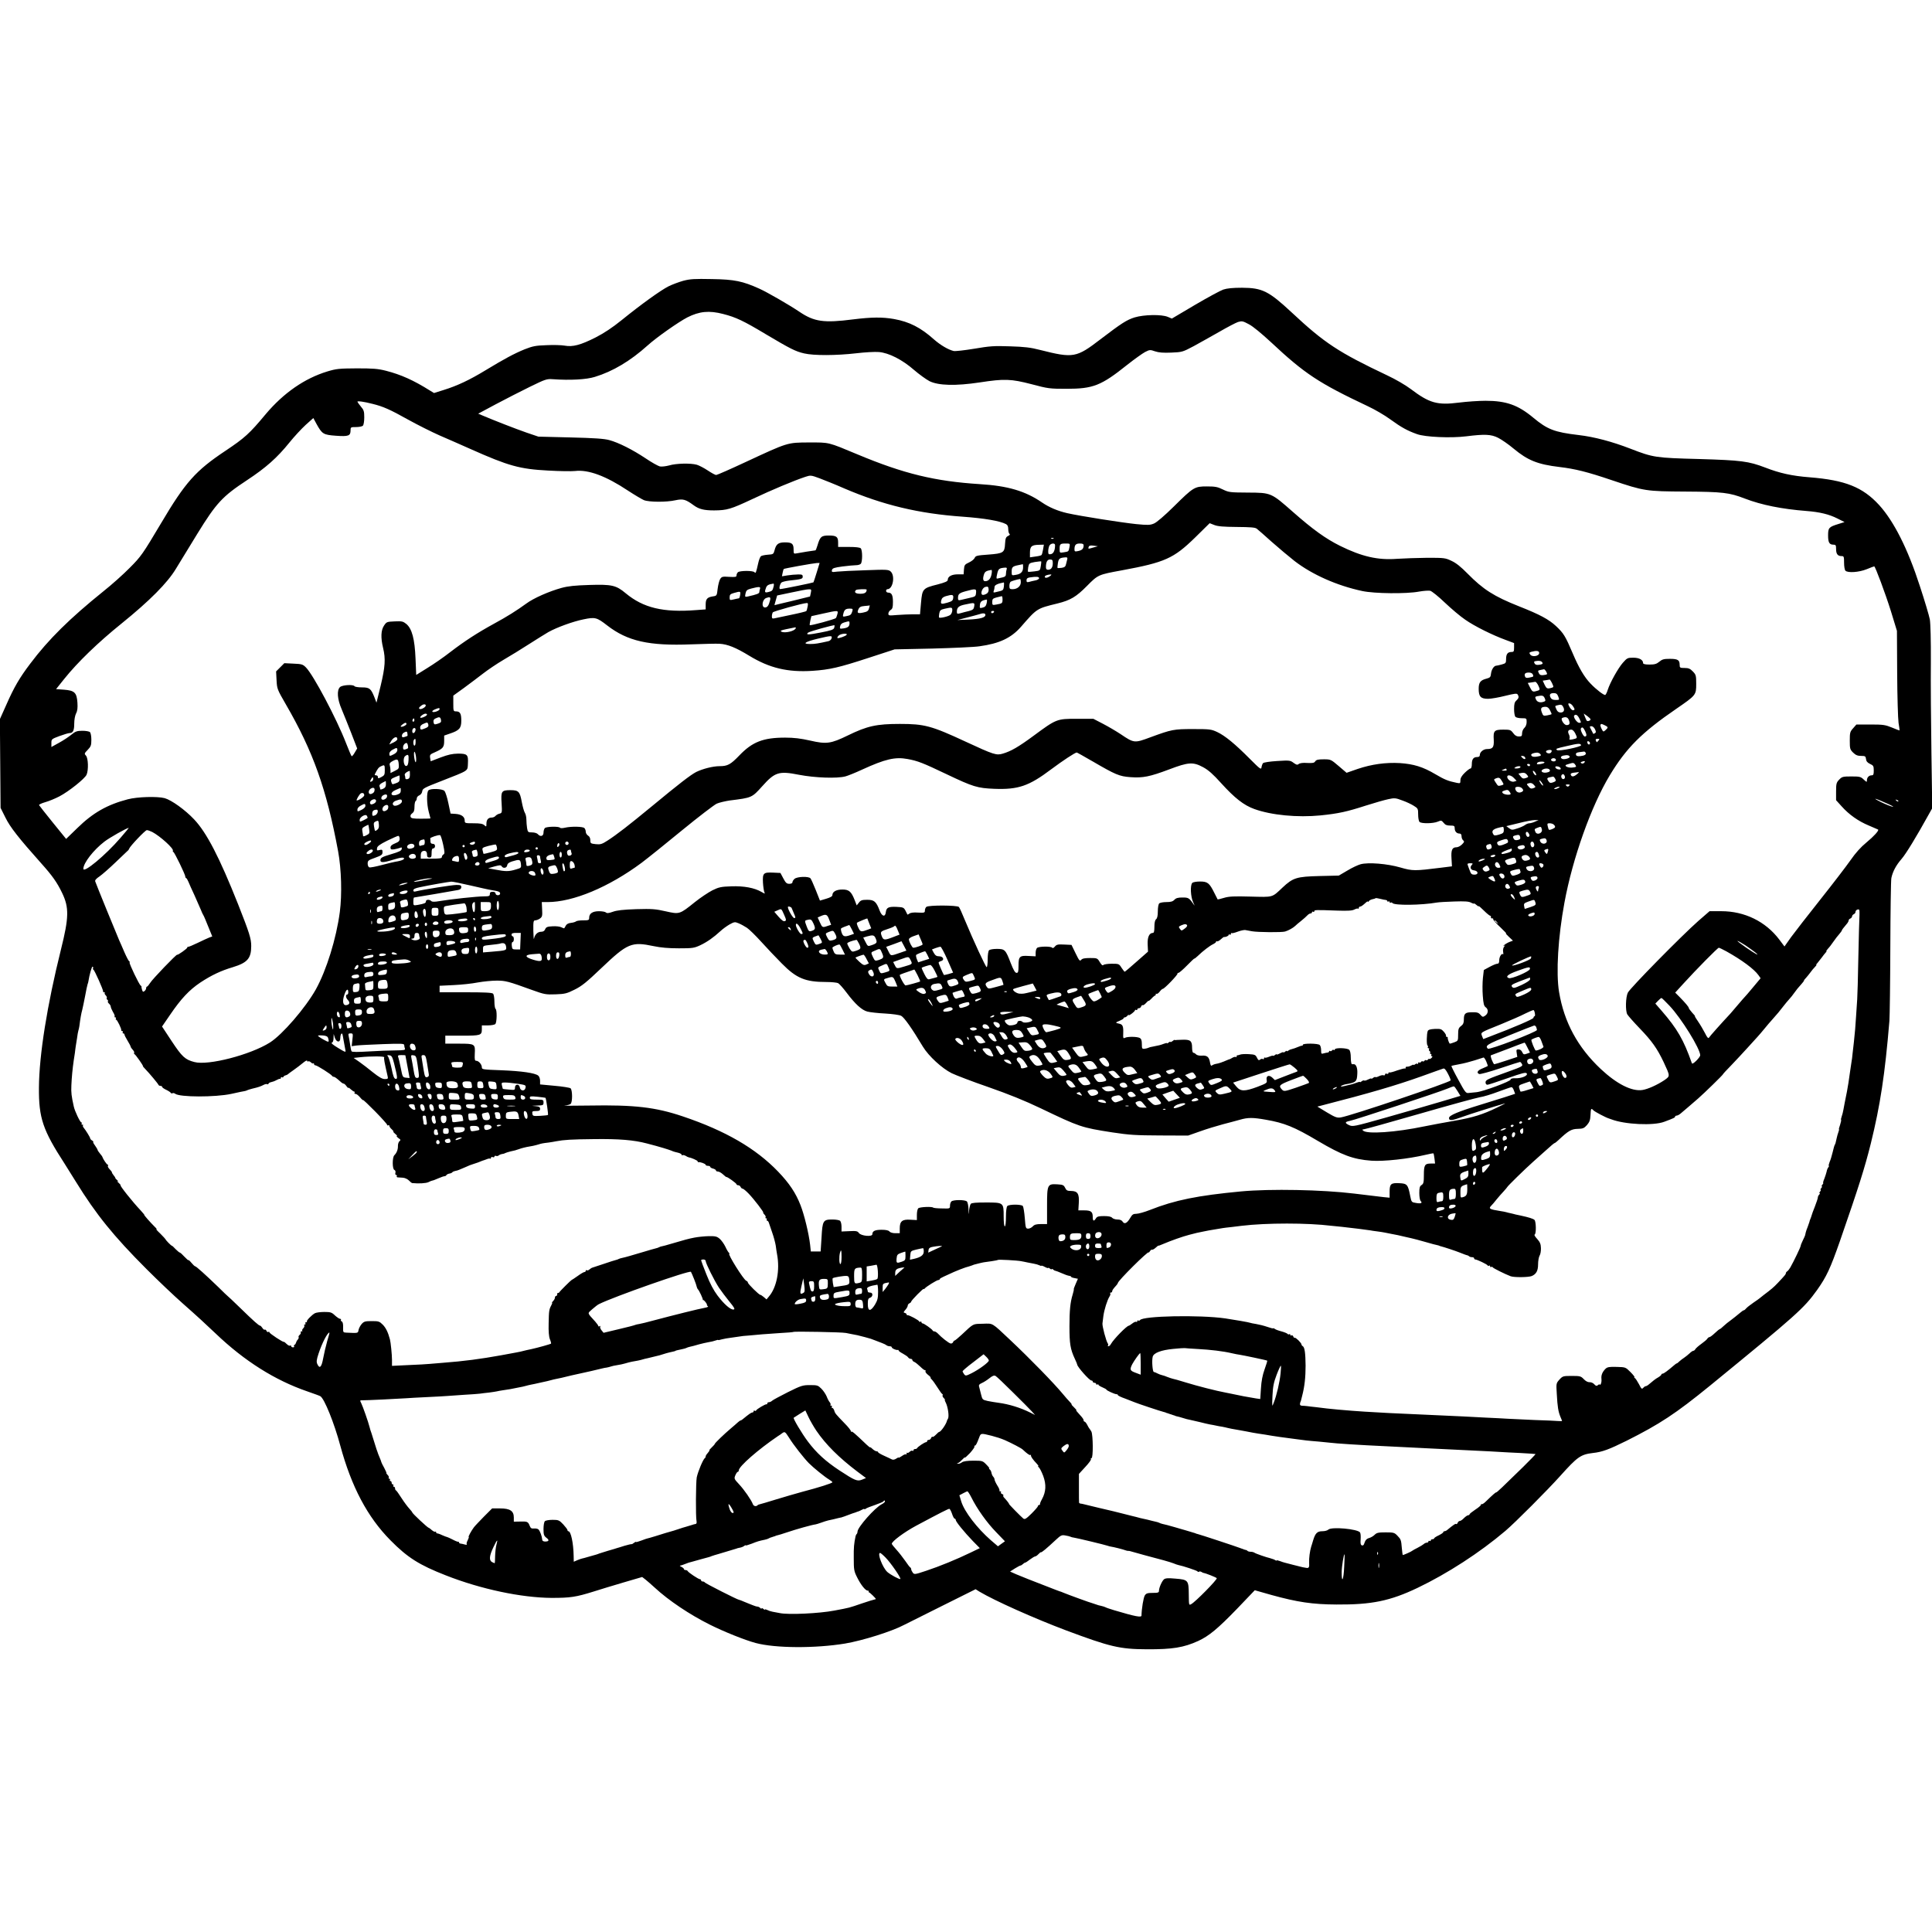 <?xml version="1.0" standalone="no"?>
<!DOCTYPE svg PUBLIC "-//W3C//DTD SVG 20010904//EN"
 "http://www.w3.org/TR/2001/REC-SVG-20010904/DTD/svg10.dtd">
<svg version="1.0" xmlns="http://www.w3.org/2000/svg"
 width="1692pt" height="1692pt" viewBox="0 0 1692 1692"
 preserveAspectRatio="xMidYMid meet">
<g transform="translate(0,1692) scale(0.1,-0.1)"
fill="#000000" stroke="none">
<path d="M5984 14461 c-39 -11 -98 -33 -130 -49 -69 -35 -240 -158 -409 -295
-83 -67 -154 -114 -230 -153 -131 -66 -199 -84 -270 -71 -27 5 -99 7 -160 4
-94 -3 -121 -9 -190 -36 -91 -37 -180 -85 -345 -185 -138 -84 -247 -135 -363
-171 l-86 -27 -33 20 c-146 92 -256 141 -388 175 -71 18 -113 21 -255 21 -155
-1 -178 -3 -258 -27 -200 -61 -383 -188 -540 -374 -143 -172 -185 -209 -351
-320 -263 -175 -353 -276 -567 -638 -159 -267 -173 -288 -274 -389 -55 -56
-158 -148 -230 -205 -294 -237 -480 -420 -640 -633 -93 -123 -141 -204 -210
-361 l-56 -125 3 -389 3 -388 43 -86 c40 -82 115 -178 315 -402 95 -106 137
-165 181 -257 62 -128 60 -215 -10 -495 -121 -486 -191 -923 -193 -1210 -2
-266 34 -372 224 -665 23 -36 68 -108 100 -160 176 -285 328 -474 620 -766 99
-99 241 -234 315 -299 127 -112 204 -183 289 -264 251 -240 519 -409 801 -506
58 -20 110 -39 116 -43 35 -22 121 -234 174 -432 98 -361 238 -626 440 -830
149 -151 252 -216 485 -307 308 -121 660 -195 925 -197 166 0 213 7 370 56 52
17 169 52 260 79 l164 48 31 -24 c16 -13 53 -45 80 -70 120 -111 306 -236 483
-324 122 -61 306 -135 400 -160 172 -46 519 -48 782 -5 154 26 410 106 519
164 9 5 153 77 320 160 l305 152 35 -22 c133 -79 475 -232 756 -338 388 -145
471 -165 710 -166 223 -1 322 15 449 73 93 43 170 106 340 282 l155 162 148
-42 c225 -62 357 -82 568 -83 308 -2 469 31 710 146 261 125 544 308 769 499
85 72 369 357 481 482 150 167 178 187 285 200 83 9 141 31 295 107 294 148
429 237 730 482 757 619 823 677 939 839 82 116 115 186 200 429 166 479 216
637 270 853 83 337 124 605 163 1075 3 41 7 332 8 645 1 314 5 586 9 605 12
57 41 112 89 167 40 46 132 198 236 386 l33 59 -7 481 c-4 265 -7 624 -5 798
1 191 -3 339 -9 374 -6 32 -45 164 -88 294 -105 325 -227 566 -356 708 -144
157 -297 218 -609 243 -155 12 -262 36 -388 85 -147 56 -210 64 -580 75 -381
10 -401 13 -600 90 -160 62 -317 104 -455 120 -212 25 -273 49 -397 152 -133
111 -237 148 -418 148 -58 0 -163 -7 -234 -16 -188 -24 -257 -5 -421 119 -45
34 -134 86 -205 119 -428 203 -550 283 -838 552 -201 187 -257 215 -434 216
-82 0 -132 -5 -165 -16 -26 -9 -138 -70 -249 -135 l-201 -119 -36 15 c-55 23
-209 20 -291 -5 -69 -22 -113 -50 -298 -191 -212 -163 -238 -167 -528 -94 -84
22 -137 28 -265 32 -142 5 -177 2 -313 -21 -85 -14 -165 -23 -180 -20 -49 12
-116 52 -172 101 -116 104 -216 155 -350 179 -102 18 -196 17 -358 -3 -257
-33 -341 -21 -470 66 -94 63 -283 172 -352 203 -146 66 -219 81 -415 84 -154
3 -190 1 -251 -15z m350 -291 c110 -28 178 -60 371 -176 216 -128 260 -151
337 -169 84 -20 283 -19 456 1 75 9 165 14 199 11 87 -7 205 -67 308 -157 44
-38 105 -82 135 -98 79 -39 229 -43 441 -11 215 33 273 31 454 -16 143 -38
157 -40 305 -40 234 0 303 27 532 210 62 49 132 99 156 112 41 21 45 21 88 6
33 -11 72 -14 142 -11 95 4 99 5 197 57 55 30 156 87 225 126 69 40 142 78
162 85 35 10 42 9 96 -20 35 -18 112 -82 193 -157 295 -276 417 -357 849 -561
58 -27 146 -78 195 -114 99 -72 151 -100 235 -130 71 -26 298 -36 432 -19 160
20 216 18 278 -13 30 -15 92 -58 136 -95 124 -103 210 -138 403 -161 134 -16
241 -42 456 -115 285 -96 300 -98 645 -100 327 -2 386 -9 520 -61 149 -57 324
-92 540 -109 117 -9 199 -29 272 -66 l62 -31 -57 -18 c-80 -25 -87 -33 -87
-99 0 -62 11 -81 47 -81 20 0 23 -5 23 -38 0 -43 14 -62 47 -62 21 0 23 -4 23
-58 0 -32 5 -63 12 -70 21 -21 119 -14 186 13 34 14 63 25 66 25 9 0 98 -238
147 -395 l52 -170 2 -370 c1 -203 7 -399 12 -435 6 -36 10 -66 9 -67 -1 -1
-31 10 -66 25 -59 24 -77 27 -188 27 l-124 0 -29 -33 c-27 -30 -29 -39 -29
-108 0 -70 2 -78 29 -105 23 -22 39 -29 70 -29 36 0 40 -3 43 -27 2 -20 12
-32 35 -43 29 -13 33 -19 33 -57 0 -35 -3 -43 -18 -43 -24 0 -42 -19 -42 -44
0 -18 -2 -17 -28 7 -26 25 -35 27 -108 27 -75 0 -82 -2 -107 -28 -24 -25 -27
-35 -27 -104 l0 -76 48 -53 c65 -73 147 -131 239 -169 43 -18 79 -34 81 -35 9
-9 -37 -59 -102 -113 -49 -40 -95 -91 -140 -156 -37 -53 -156 -208 -264 -344
-108 -136 -223 -284 -256 -329 l-58 -82 -45 60 c-120 159 -304 249 -508 249
l-103 0 -99 -86 c-143 -126 -598 -588 -617 -628 -19 -40 -22 -156 -5 -189 7
-12 55 -67 108 -122 108 -112 154 -177 211 -297 58 -125 58 -121 6 -158 -63
-42 -143 -78 -192 -86 -94 -14 -225 53 -365 184 -202 190 -321 410 -365 674
-28 169 -9 481 47 783 72 390 234 845 397 1115 145 240 280 375 582 582 173
119 175 121 175 218 0 73 -2 81 -29 109 -24 25 -38 31 -73 31 -40 0 -43 2 -43
28 0 42 -17 52 -86 52 -52 0 -67 -4 -92 -25 -24 -20 -41 -25 -86 -25 -36 0
-56 4 -56 12 0 29 -33 48 -86 48 -50 0 -54 -2 -92 -45 -41 -47 -111 -172 -132
-237 -6 -21 -16 -40 -21 -44 -10 -6 -80 47 -130 100 -54 56 -102 138 -155 263
-65 153 -80 177 -147 240 -62 58 -141 101 -324 173 -219 87 -313 147 -451 287
-57 58 -100 93 -140 111 -54 26 -64 27 -212 27 -85 -1 -205 -5 -265 -9 -167
-13 -308 19 -500 114 -126 63 -236 142 -410 295 -193 170 -192 170 -395 171
-157 1 -168 2 -220 27 -46 23 -68 27 -140 27 -108 0 -117 -5 -290 -176 -81
-80 -151 -140 -174 -149 -33 -14 -53 -15 -155 -5 -126 13 -490 70 -605 96 -83
19 -158 51 -218 92 -148 102 -301 147 -547 162 -393 25 -666 91 -1070 260
-264 110 -244 105 -426 105 -191 -1 -182 2 -554 -171 -135 -63 -251 -114 -259
-114 -8 0 -41 18 -74 40 -33 22 -76 44 -96 50 -55 15 -181 12 -241 -6 -30 -8
-65 -12 -82 -9 -16 4 -72 35 -125 71 -114 76 -237 138 -319 160 -45 12 -131
18 -340 23 l-280 7 -106 36 c-92 32 -285 107 -388 151 l-33 14 153 82 c85 45
219 114 299 153 135 66 149 71 200 67 155 -11 295 -3 369 20 158 48 312 140
462 275 77 70 271 206 348 246 107 54 191 62 315 30z m-3071 -787 c93 -23 152
-49 313 -139 83 -46 207 -108 275 -138 68 -29 190 -83 271 -119 332 -148 430
-175 678 -188 102 -6 208 -7 236 -4 116 14 270 -43 464 -172 58 -38 121 -75
139 -83 45 -18 198 -19 277 -1 66 14 88 8 159 -44 46 -34 90 -45 179 -45 114
1 145 10 339 101 165 78 358 159 460 193 46 15 49 15 125 -13 42 -16 140 -55
217 -89 339 -145 651 -220 1035 -247 193 -14 327 -37 380 -65 14 -7 20 -21 20
-45 0 -18 5 -37 11 -41 7 -4 2 -11 -13 -18 -19 -10 -23 -20 -26 -68 -4 -78
-14 -85 -147 -95 -98 -7 -111 -10 -119 -29 -5 -12 -28 -30 -50 -40 -37 -17
-41 -23 -44 -61 l-3 -43 -51 0 c-54 0 -88 -19 -88 -49 0 -12 -23 -22 -87 -39
-132 -33 -136 -38 -147 -160 l-9 -102 -62 0 c-34 0 -96 -3 -138 -6 -71 -6 -77
-6 -77 12 0 11 9 25 20 32 16 10 20 23 20 70 0 60 -11 82 -42 82 -10 0 -18 7
-18 15 0 8 5 15 12 15 48 0 69 118 28 155 -18 17 -35 18 -218 11 -108 -3 -220
-9 -249 -12 -48 -6 -51 -5 -47 14 5 16 19 21 93 31 48 6 101 11 117 11 17 0
35 5 42 12 16 16 16 120 0 136 -8 8 -46 12 -105 12 l-93 0 0 38 c0 51 -14 62
-82 62 -65 0 -76 -10 -99 -87 -7 -24 -15 -43 -18 -43 -9 0 -133 -20 -163 -26
-27 -5 -28 -4 -28 33 0 51 -14 63 -75 63 -59 0 -78 -15 -92 -70 -9 -33 -11
-35 -58 -38 -27 -2 -55 -8 -61 -13 -7 -6 -18 -33 -24 -62 -20 -88 -21 -90 -33
-78 -15 15 -130 14 -145 -1 -7 -7 -12 -19 -12 -28 0 -13 -10 -15 -64 -12 -59
4 -65 2 -79 -19 -8 -13 -18 -52 -22 -85 -7 -61 -7 -62 -42 -67 -50 -8 -63 -23
-63 -72 l0 -42 -82 -6 c-289 -23 -464 19 -618 147 -85 71 -122 79 -318 73
-128 -4 -186 -10 -245 -26 -109 -30 -245 -90 -308 -137 -84 -61 -166 -113
-284 -177 -146 -80 -258 -153 -382 -248 -56 -44 -146 -106 -200 -139 l-98 -61
-6 143 c-7 172 -31 261 -80 303 -29 23 -38 26 -102 23 -69 -3 -72 -4 -94 -37
-27 -40 -30 -105 -8 -196 23 -95 18 -166 -21 -329 l-37 -150 -19 50 c-30 74
-42 84 -109 84 -32 0 -61 5 -64 10 -10 17 -106 12 -127 -7 -30 -27 -24 -107
14 -194 17 -41 55 -135 84 -209 l52 -135 -22 -37 c-11 -20 -24 -34 -27 -30 -4
4 -26 56 -49 115 -82 212 -286 597 -351 662 -27 27 -36 30 -109 33 l-80 4 -36
-36 -36 -36 4 -78 c4 -75 6 -80 81 -210 239 -412 357 -743 458 -1287 29 -157
35 -378 15 -532 -31 -234 -117 -510 -210 -678 -92 -163 -293 -396 -402 -465
-171 -108 -541 -204 -662 -171 -81 21 -108 46 -198 182 l-85 129 70 102 c96
141 168 218 265 283 97 64 181 104 286 135 127 39 160 77 160 185 0 65 -16
115 -115 366 -163 410 -275 627 -385 743 -79 84 -198 169 -258 186 -64 17
-240 12 -323 -10 -180 -47 -305 -118 -441 -251 l-99 -96 -117 144 c-64 79
-118 148 -120 152 -2 5 23 17 55 26 32 9 88 32 124 51 82 43 221 154 237 189
18 40 15 145 -5 167 -16 17 -15 20 15 51 28 29 32 40 32 88 0 30 -5 60 -12 67
-7 7 -37 12 -66 12 -48 0 -61 -5 -97 -34 -23 -19 -71 -51 -108 -71 l-67 -37 0
35 c0 34 2 35 71 61 38 14 78 26 88 26 30 0 41 22 41 82 0 35 7 72 16 90 12
22 15 49 12 95 -6 87 -25 106 -118 113 l-69 5 72 90 c115 144 297 320 502 485
245 198 401 355 475 478 30 50 115 189 189 309 166 269 219 326 433 467 167
110 265 197 373 331 41 51 105 120 142 154 l67 60 28 -52 c49 -88 59 -95 170
-103 110 -8 128 -1 128 47 0 28 2 29 48 29 26 0 53 5 60 12 7 7 12 39 12 73 0
53 -4 65 -30 95 -16 19 -29 38 -30 42 0 8 56 1 133 -19z m7568 -1078 c121 -1
161 -4 175 -15 11 -8 70 -60 131 -115 62 -55 152 -130 200 -168 154 -119 372
-216 593 -263 106 -23 388 -26 498 -5 40 7 84 10 98 7 14 -4 72 -50 128 -104
56 -53 136 -121 178 -149 81 -57 238 -135 356 -178 l72 -27 0 -39 c0 -34 -3
-39 -23 -39 -33 0 -47 -18 -47 -62 0 -34 -3 -38 -37 -47 -21 -6 -43 -11 -49
-11 -20 0 -42 -34 -46 -69 -3 -30 -8 -36 -38 -44 -55 -14 -70 -33 -70 -90 0
-68 18 -87 82 -87 27 0 95 12 150 26 81 20 103 23 109 12 13 -20 11 -33 -11
-53 -16 -14 -20 -31 -20 -75 0 -31 5 -61 12 -68 7 -7 31 -12 55 -12 42 0 43
-1 43 -33 0 -21 -8 -41 -20 -52 -11 -10 -20 -31 -20 -47 0 -24 -4 -28 -28 -28
-20 0 -35 9 -50 30 -21 28 -27 30 -86 30 -80 0 -89 -10 -84 -89 3 -66 -8 -81
-59 -81 -31 0 -63 -26 -63 -52 0 -12 -7 -18 -23 -18 -33 0 -47 -19 -47 -62 0
-22 -5 -38 -11 -38 -7 0 -29 -17 -50 -37 -28 -27 -39 -47 -39 -67 0 -27 -2
-28 -32 -22 -74 15 -107 28 -188 76 -108 64 -190 89 -310 97 -124 7 -247 -10
-369 -51 l-98 -34 -69 59 c-68 58 -70 59 -131 59 -49 0 -65 -4 -74 -17 -9 -15
-22 -17 -70 -15 -38 3 -65 -1 -75 -9 -12 -10 -20 -8 -45 10 -29 22 -36 23
-145 16 -64 -4 -118 -12 -123 -19 -5 -6 -11 -22 -13 -36 -3 -23 -12 -16 -103
75 -130 131 -217 202 -285 234 -52 24 -64 26 -210 26 -171 0 -187 -3 -375 -72
-140 -52 -143 -52 -260 27 -39 26 -109 67 -155 91 l-85 44 -145 0 c-174 0
-178 -1 -377 -148 -134 -99 -199 -136 -270 -157 -57 -17 -79 -10 -327 105
-299 139 -360 155 -575 155 -205 0 -286 -18 -456 -101 -148 -72 -187 -78 -329
-45 -85 19 -143 26 -220 26 -192 0 -287 -37 -401 -156 -77 -80 -103 -94 -174
-94 -57 0 -147 -23 -204 -51 -50 -26 -152 -105 -389 -301 -199 -164 -307 -248
-388 -300 -48 -31 -61 -35 -102 -31 -45 5 -48 7 -48 34 0 18 -7 34 -20 41 -11
7 -20 22 -20 33 0 12 -5 26 -12 33 -14 14 -115 16 -171 3 -21 -5 -39 -5 -43 0
-8 13 -118 11 -132 -3 -7 -7 -12 -25 -12 -40 0 -32 -28 -39 -50 -13 -7 8 -29
15 -50 15 -35 0 -38 2 -44 38 -3 20 -6 54 -6 75 0 21 -6 48 -14 60 -7 12 -19
54 -26 92 -17 93 -28 105 -100 105 -78 0 -84 -9 -77 -115 5 -83 4 -85 -19 -91
-13 -3 -28 -12 -35 -20 -6 -8 -21 -14 -33 -14 -30 0 -46 -19 -46 -54 0 -28 -1
-28 -18 -13 -14 13 -38 17 -95 17 -74 0 -77 1 -77 23 0 34 -28 55 -79 59 l-45
3 -19 90 c-10 50 -26 98 -34 108 -19 20 -122 24 -141 5 -17 -17 -15 -121 3
-188 8 -30 15 -56 15 -57 0 -2 -38 -3 -84 -3 -68 0 -85 3 -90 16 -4 11 1 22
14 31 15 11 20 25 20 58 0 24 5 47 10 50 6 3 10 14 10 23 0 10 10 22 23 27 13
6 23 20 25 36 3 23 18 31 165 88 250 98 231 86 235 154 4 78 -5 87 -87 87 -50
-1 -87 -9 -153 -34 l-86 -33 -5 30 c-4 27 0 31 42 49 70 31 81 44 81 99 l0 47
49 17 c84 28 101 47 101 114 0 62 -11 81 -47 81 -22 0 -23 4 -23 69 l0 69 93
67 c50 37 125 93 166 125 41 32 122 87 180 121 58 34 160 96 226 139 66 42
141 89 167 104 73 41 215 93 309 112 101 21 116 17 206 -53 178 -138 366 -181
738 -166 110 4 221 7 247 5 70 -4 142 -33 260 -105 177 -108 337 -146 553
-132 151 10 233 29 487 112 l233 76 330 7 c182 5 368 13 413 20 174 24 277 72
363 170 142 163 137 160 320 205 114 28 164 58 258 153 98 99 98 99 305 137
379 70 454 104 641 286 l129 127 41 -16 c30 -12 80 -16 196 -17z m-1604 -101
c-3 -3 -12 -4 -19 -1 -8 3 -5 6 6 6 11 1 17 -2 13 -5z m13 -58 c0 -45 -13 -74
-36 -79 -21 -4 -24 0 -24 25 0 16 5 38 10 49 12 22 50 26 50 5z m126 -18 c-8
-39 -6 -38 -50 -45 -36 -6 -36 -5 -36 29 0 44 5 48 53 48 39 0 39 0 33 -32z
m124 15 c0 -29 -14 -42 -48 -49 -28 -6 -32 -4 -32 14 0 39 11 52 46 52 26 0
34 -4 34 -17z m-355 -35 c-4 -24 -10 -46 -14 -49 -3 -4 -27 -10 -53 -13 l-48
-7 0 38 c0 59 14 71 83 72 l39 1 -7 -42z m440 17 c-45 -14 -48 -13 -40 7 4 10
16 13 43 9 l37 -5 -40 -11z m-228 -102 c-3 -10 -8 -30 -11 -44 -4 -21 -13 -28
-38 -32 -18 -2 -35 -3 -36 -1 -2 1 -1 21 3 43 7 40 14 46 68 50 13 1 17 -4 14
-16z m-127 -36 c0 -37 -15 -57 -42 -57 -12 0 -18 7 -18 23 0 46 12 67 36 67
20 0 24 -5 24 -33z m-105 -25 c-6 -39 -7 -40 -57 -46 -28 -4 -52 -5 -55 -3 -2
3 -1 21 2 40 7 34 10 36 58 45 29 4 54 7 55 6 2 -2 1 -20 -3 -42z m-1962 -54
c-14 -46 -27 -85 -29 -88 -5 -4 -267 -58 -291 -59 -12 -1 -6 36 9 56 5 6 35
14 66 18 112 12 122 15 122 35 0 17 -7 20 -42 19 -24 0 -65 -4 -91 -8 l-49 -8
6 30 c3 17 8 32 10 34 5 5 256 50 288 52 l26 1 -25 -82z m1807 44 c0 -39 -19
-59 -62 -66 -38 -7 -38 -7 -38 28 0 39 8 47 60 57 19 4 36 7 38 8 1 0 2 -12 2
-27z m-144 -18 c-3 -9 -6 -26 -6 -40 0 -18 -7 -25 -27 -30 -16 -3 -35 -8 -44
-10 -14 -4 -15 1 -6 40 10 45 17 51 71 55 13 1 16 -4 12 -15z m-132 -41 c-7
-41 -27 -63 -56 -63 -20 0 -23 24 -9 64 9 21 19 27 64 35 4 0 5 -16 1 -36z
m512 -18 c-22 -17 -46 -20 -46 -6 0 10 22 18 50 20 11 0 10 -4 -4 -14z m-96
-19 c0 -7 -15 -16 -32 -19 -18 -4 -43 -9 -55 -13 -19 -5 -23 -2 -23 14 0 15 8
22 28 25 59 9 82 7 82 -7z m-160 -35 c0 -35 -31 -61 -72 -61 -24 0 -28 4 -28
29 0 17 5 33 12 37 10 6 58 20 81 23 4 1 7 -12 7 -28z m-148 -36 c-3 -28 -9
-36 -31 -41 -14 -3 -35 -8 -45 -11 -15 -4 -18 -1 -13 12 4 9 7 25 7 35 0 16
27 29 80 39 4 1 4 -15 2 -34z m-2017 -2 c-8 -35 -13 -40 -47 -48 -31 -8 -34
-1 -19 39 9 21 20 28 65 35 4 0 5 -11 1 -26z m1869 -60 c-10 -7 -25 -13 -35
-13 -28 0 -10 63 21 70 21 5 26 2 28 -19 2 -15 -3 -30 -14 -38z m-1988 41 c-3
-9 -6 -22 -6 -29 0 -13 -21 -21 -101 -39 -25 -5 -26 -4 -20 26 6 28 13 34 51
44 65 17 83 17 76 -2z m445 -36 l-7 -32 -154 -38 c-85 -20 -156 -37 -157 -38
-1 0 4 19 11 42 l12 43 124 26 c69 15 137 28 151 28 25 1 26 -1 20 -31z m489
28 c0 -25 -16 -36 -56 -36 -42 0 -57 14 -37 33 7 7 93 10 93 3z m958 -28 c-3
-31 -6 -33 -56 -44 -29 -7 -64 -15 -77 -18 -21 -5 -25 -3 -25 16 0 36 11 45
70 61 85 23 92 22 88 -15z m-2066 -18 c-2 -16 -7 -30 -11 -30 -3 0 -23 -4 -43
-9 -37 -9 -38 -8 -38 18 0 23 6 29 38 38 57 16 59 16 54 -17z m1866 -27 c-3
-23 -10 -29 -51 -41 -55 -16 -62 -13 -53 22 4 18 16 28 39 35 58 17 69 14 65
-16z m432 -12 c0 -34 -2 -36 -52 -45 -37 -7 -38 -6 -38 23 0 25 5 30 38 39 20
5 40 10 45 11 4 1 7 -12 7 -28z m-2036 -8 c-11 -45 -23 -63 -44 -63 -34 0 -25
69 10 83 33 12 41 8 34 -20z m1897 -25 c-5 -24 -14 -34 -34 -39 -27 -7 -28 -6
-25 24 3 29 16 39 59 46 4 1 4 -13 0 -31z m-1568 -30 c-3 -18 -8 -36 -12 -40
-3 -3 -62 -18 -131 -32 -69 -14 -135 -28 -147 -31 -19 -4 -23 -1 -23 17 0 13
4 28 8 35 7 10 262 81 299 82 9 1 11 -9 6 -31z m1459 2 c-4 -25 -10 -31 -46
-41 -22 -5 -56 -14 -73 -19 -30 -8 -33 -6 -33 13 0 37 17 52 72 63 84 18 85
18 80 -16z m-921 -17 c-6 -23 -15 -30 -49 -37 -50 -11 -59 -5 -44 28 9 20 20
26 54 29 24 2 44 4 45 5 1 1 -2 -10 -6 -25z m729 -17 c0 -14 -7 -31 -15 -39
-14 -15 -92 -33 -101 -25 -2 3 -1 19 2 36 5 27 12 33 48 41 62 14 66 13 66
-13z m-875 -8 c-10 -32 -16 -37 -53 -44 -32 -7 -33 -6 -26 22 9 35 20 44 57
44 25 0 27 -3 22 -22z m-131 -25 c-4 -16 -10 -32 -14 -36 -8 -10 -222 -68
-228 -62 -2 2 0 21 5 42 l9 37 99 22 c136 30 137 30 129 -3z m1371 17 c-3 -5
-10 -10 -16 -10 -5 0 -9 5 -9 10 0 6 7 10 16 10 8 0 12 -4 9 -10z m-75 -25 c0
-24 -46 -36 -150 -41 l-95 -4 80 21 c44 11 91 24 105 28 39 14 60 12 60 -4z
m-1190 -72 c0 -29 -13 -40 -51 -46 -34 -5 -36 -4 -31 19 3 16 14 27 36 33 44
13 46 13 46 -6z m-134 -41 c-5 -16 -28 -24 -117 -41 -106 -21 -134 -22 -113
-2 9 10 227 70 232 65 2 -1 1 -11 -2 -22z m-349 -17 c-26 -19 -92 -29 -113
-17 -14 8 -5 12 42 22 32 6 64 13 69 14 19 6 20 -6 2 -19z m458 -44 c-7 -12
-74 -35 -81 -28 -3 2 2 12 11 21 17 17 80 23 70 7z m-132 -31 c-3 -11 -15 -22
-27 -25 -90 -20 -117 -25 -160 -25 -75 0 -45 20 67 47 120 28 126 28 120 3z
m6197 -129 c0 -27 -60 -38 -78 -14 -11 16 -10 19 10 25 45 12 68 9 68 -11z
m30 -92 c0 -4 -14 -9 -31 -11 -22 -3 -33 0 -40 13 -8 15 -4 18 23 21 30 3 47
-6 48 -23z m30 -68 c14 -27 14 -28 -21 -33 -22 -3 -33 0 -40 13 -13 25 -12 27
14 32 12 2 25 5 29 6 4 0 12 -8 18 -18z m-116 -27 c8 -20 8 -20 -30 -28 -24
-5 -33 -3 -38 9 -9 24 1 35 34 35 17 0 30 -7 34 -16z m169 -78 c15 -33 15 -34
-6 -40 -37 -10 -43 -7 -60 28 l-16 35 27 4 c15 2 30 5 33 6 3 0 13 -14 22 -33z
m-120 -21 c17 -37 16 -39 -25 -49 -24 -6 -30 -2 -48 33 l-20 40 28 4 c15 2 32
5 38 6 6 0 18 -15 27 -34z m174 -95 c11 -30 11 -30 -23 -30 -23 0 -37 6 -44
20 -14 27 -5 40 28 40 21 0 30 -7 39 -30z m-119 -14 c9 -20 8 -25 -4 -30 -33
-13 -61 -6 -72 18 -10 22 -8 25 11 29 45 9 54 6 65 -17z m-9812 -82 c-22 -16
-46 -19 -46 -5 0 5 10 15 23 24 29 20 51 2 23 -19z m10058 14 c20 -28 20 -38
1 -38 -8 0 -21 14 -30 30 -13 26 -14 30 -1 30 8 0 22 -10 30 -22z m-84 -9 c16
-28 6 -49 -23 -49 -16 0 -28 9 -35 25 -15 33 -15 33 6 38 33 9 41 7 52 -14z
m-115 -30 c9 -17 15 -32 13 -34 -2 -2 -19 -6 -38 -10 -33 -6 -36 -4 -47 26
-14 37 -6 49 34 49 15 0 28 -10 38 -31z m-9725 11 c0 -14 -49 -32 -62 -24 -6
4 2 13 18 20 37 16 44 16 44 4z m-110 -48 c0 -12 -51 -34 -59 -27 -7 8 28 35
46 35 7 0 13 -4 13 -8z m10190 -42 c0 -11 -28 -21 -34 -11 -3 4 -10 20 -16 35
l-10 27 30 -21 c16 -12 30 -25 30 -30z m-97 5 c16 -34 16 -35 -3 -35 -20 0
-55 52 -43 64 14 14 30 4 46 -29z m-9971 -9 c4 -20 -1 -25 -28 -34 -29 -9 -33
-8 -37 13 -3 17 2 26 17 33 33 16 43 14 48 -12z m9878 -2 c12 -31 6 -44 -20
-44 -24 0 -57 56 -37 63 29 12 48 6 57 -19z m-10114 -11 c-10 -10 -19 5 -10
18 6 11 8 11 12 0 2 -7 1 -15 -2 -18z m101 -60 c-40 -17 -47 -16 -47 7 0 13
11 25 33 33 30 13 32 12 38 -7 4 -16 -2 -24 -24 -33z m-167 37 c0 -12 -42 -31
-50 -23 -6 5 30 33 42 33 4 0 8 -5 8 -10z m10495 -12 c30 -14 31 -20 6 -42
-19 -17 -20 -17 -35 12 -8 16 -12 32 -9 36 8 8 8 8 38 -6z m-86 -35 c10 -21 9
-28 -1 -34 -7 -4 -13 -7 -14 -6 -1 1 -9 17 -18 35 -16 30 -16 32 2 32 11 0 24
-12 31 -27z m-10333 -18 c-3 -8 -10 -15 -16 -15 -14 0 -12 37 3 43 15 5 21 -8
13 -28z m10247 1 c15 -32 14 -46 -4 -46 -13 0 -41 59 -34 70 11 17 21 11 38
-24z m-86 -21 c19 -40 19 -40 -24 -50 -27 -5 -32 -4 -27 8 3 9 0 25 -6 36 -13
26 -6 41 21 41 12 0 25 -13 36 -35z m-10229 -20 c-2 -1 -13 -6 -25 -9 -18 -6
-23 -3 -23 12 0 10 10 24 23 29 18 9 23 7 25 -9 2 -11 2 -21 0 -23z m-88 -29
c0 -7 -16 -20 -35 -29 l-36 -17 12 22 c22 42 59 57 59 24z m160 -26 c0 -16 -4
-30 -10 -30 -11 0 -14 43 -3 53 11 12 13 8 13 -23z m10360 15 c-7 -8 -14 -15
-15 -15 -2 0 -5 7 -9 15 -4 10 1 15 16 15 17 0 18 -2 8 -15z m-75 -23 c0 -18
-20 -15 -23 4 -3 10 1 15 10 12 7 -3 13 -10 13 -16z m-10351 -43 c-2 -4 -13
-9 -24 -12 -16 -4 -20 0 -20 18 0 13 8 28 18 34 13 8 18 5 23 -12 3 -12 4 -25
3 -28z m10273 25 c5 -14 -198 -56 -211 -43 -13 12 -12 13 89 36 98 23 116 24
122 7z m-10367 -44 c0 -11 -12 -26 -30 -35 -37 -19 -40 -19 -40 5 0 11 12 26
28 34 36 20 42 20 42 -4z m10102 -22 c-12 -12 -42 -4 -42 11 0 12 44 19 49 8
2 -5 -1 -13 -7 -19z m-9940 -82 c-8 -13 -22 75 -14 89 4 6 10 -10 14 -34 4
-24 4 -49 0 -55z m10244 83 c9 -16 -7 -27 -46 -31 -26 -2 -35 1 -38 14 -2 12
5 18 30 21 18 2 36 5 40 5 4 1 10 -3 14 -9z m-4320 -75 c204 -119 237 -133
334 -140 110 -8 169 4 337 67 171 65 211 68 300 20 46 -25 86 -60 158 -140
118 -130 198 -193 290 -226 149 -54 378 -76 580 -56 156 16 230 32 397 86 75
24 163 49 196 56 55 12 65 11 123 -11 35 -12 81 -34 101 -47 36 -22 38 -26 38
-76 0 -29 5 -58 12 -65 16 -16 118 -15 159 2 31 13 34 12 52 -10 14 -18 28
-24 58 -24 34 0 39 -3 39 -23 0 -28 17 -47 42 -47 12 0 18 -8 18 -24 0 -13 6
-29 14 -35 12 -10 10 -16 -10 -36 -14 -14 -35 -25 -48 -25 -38 0 -49 -23 -44
-99 l4 -68 -96 -12 c-231 -29 -249 -29 -356 2 -113 33 -282 47 -349 28 -22 -6
-74 -30 -115 -55 l-75 -44 -170 -4 c-200 -5 -231 -15 -323 -101 -94 -89 -79
-84 -280 -79 -144 4 -189 2 -232 -11 -30 -9 -55 -15 -56 -14 -1 1 -14 27 -29
57 -43 87 -59 100 -125 100 -31 0 -61 -5 -68 -12 -20 -20 -15 -123 8 -171 11
-23 15 -34 8 -23 -44 63 -48 66 -102 66 -40 0 -57 -5 -71 -20 -14 -15 -31 -20
-70 -20 -28 0 -56 -5 -63 -12 -7 -7 -12 -38 -12 -69 0 -38 -5 -61 -15 -69 -10
-8 -15 -31 -15 -66 0 -39 -4 -54 -13 -54 -32 0 -49 -37 -46 -101 l3 -63 -100
-88 c-54 -48 -101 -88 -104 -88 -3 0 -15 16 -28 35 -21 34 -24 35 -85 35 -35
0 -68 -5 -74 -11 -7 -7 -16 0 -31 25 -21 35 -23 36 -85 36 -47 0 -68 -4 -78
-16 -12 -14 -18 -7 -49 57 l-36 74 -64 3 c-56 3 -67 0 -82 -18 -10 -12 -19
-16 -23 -10 -9 14 -118 13 -133 -2 -7 -7 -12 -26 -12 -42 l0 -31 -60 3 c-80 5
-90 -4 -90 -84 0 -54 -3 -64 -17 -64 -13 0 -27 24 -52 88 -44 115 -51 122
-121 122 -31 0 -61 -5 -68 -12 -7 -7 -12 -40 -12 -80 0 -37 -4 -68 -9 -68 -8
0 -116 232 -192 415 -22 55 -45 105 -51 112 -13 16 -266 17 -285 1 -7 -6 -13
-20 -13 -32 0 -19 -4 -21 -60 -18 -38 3 -66 -1 -76 -9 -8 -6 -15 -10 -17 -8
-1 2 -9 18 -17 34 -15 28 -20 30 -79 33 -70 3 -88 -6 -93 -46 -5 -46 -34 -39
-54 13 -30 80 -48 95 -109 95 -45 0 -57 -4 -73 -25 l-19 -24 -17 44 c-30 77
-50 95 -108 95 -54 0 -88 -19 -88 -49 0 -11 -18 -21 -55 -32 l-54 -16 -36 91
c-20 50 -41 97 -47 104 -16 19 -117 16 -140 -5 -10 -9 -18 -22 -18 -30 0 -8
-11 -13 -27 -13 -23 0 -32 8 -53 48 l-25 47 -63 3 c-86 4 -94 -4 -90 -87 2
-36 8 -74 12 -84 8 -16 6 -16 -25 2 -62 36 -154 53 -264 49 -89 -3 -109 -7
-166 -35 -35 -18 -104 -64 -153 -103 -134 -108 -135 -108 -255 -81 -88 20
-120 23 -258 19 -117 -4 -170 -10 -206 -23 -36 -13 -52 -14 -60 -6 -6 6 -33
11 -61 11 -56 0 -86 -20 -86 -57 0 -21 -4 -23 -53 -23 -29 0 -57 -4 -62 -9 -6
-5 -25 -11 -44 -13 -21 -2 -38 -10 -45 -23 -6 -11 -12 -22 -14 -24 -1 -2 -12
1 -25 8 -13 7 -47 11 -77 9 -46 -2 -57 -7 -65 -25 -6 -16 -18 -23 -36 -23 -30
0 -55 -24 -62 -60 -2 -14 -5 17 -6 68 -1 82 1 92 17 92 10 0 28 7 41 16 20 15
22 23 19 80 l-3 64 50 0 c225 0 537 131 824 344 53 40 213 168 356 286 143
117 279 221 302 232 23 10 75 22 115 28 194 24 193 24 284 125 110 123 145
135 321 100 140 -27 334 -34 408 -14 22 6 87 32 145 59 203 93 290 113 398 93
91 -17 132 -33 342 -133 233 -111 270 -122 418 -128 210 -8 303 24 497 170
103 77 211 148 225 148 3 0 64 -34 136 -76z m3924 62 c9 -12 6 -16 -24 -21
-35 -7 -56 -1 -56 15 0 9 22 17 51 19 9 0 22 -5 29 -13z m-9912 -53 c-2 -35
-8 -49 -19 -51 -24 -4 -33 68 -11 86 27 21 33 14 30 -35z m10169 30 c5 -13
-51 -28 -67 -18 -17 10 -11 23 13 28 33 7 50 3 54 -10z m-392 -4 c12 -19 -5
-23 -22 -6 -16 16 -16 17 -1 17 9 0 20 -5 23 -11z m270 -18 c3 -5 1 -13 -5
-16 -15 -9 -43 3 -35 15 8 13 32 13 40 1z m-10133 -42 c3 -39 2 -42 -34 -60
l-38 -19 0 22 c0 13 -3 33 -6 45 -5 16 1 25 23 37 43 23 51 20 55 -25z m10381
10 c-6 -6 -17 -8 -24 -3 -9 5 -8 9 7 14 23 9 31 3 17 -11z m-347 2 c-7 -10
-66 -20 -66 -11 0 13 14 20 42 20 16 0 27 -4 24 -9z m271 -20 c11 -17 8 -19
-28 -23 -40 -4 -77 17 -48 26 8 2 21 7 29 9 27 9 35 7 47 -12z m-397 -1 c0 -5
-4 -10 -9 -10 -6 0 -13 5 -16 10 -3 6 1 10 9 10 9 0 16 -4 16 -10z m-10030
-45 c0 -39 -3 -46 -30 -60 -27 -14 -30 -14 -30 0 0 8 -7 15 -16 15 -9 0 -14 3
-12 8 24 48 33 61 52 70 34 17 36 15 36 -33z m9945 25 c-3 -5 -18 -10 -33 -10
-21 0 -24 2 -12 10 20 13 53 13 45 0z m353 -8 c3 -9 -3 -13 -19 -10 -12 1 -24
9 -27 16 -3 9 3 13 19 10 12 -1 24 -9 27 -16z m-473 -12 c4 -6 -6 -10 -22 -9
-25 0 -26 1 -8 9 11 5 21 9 22 9 1 1 5 -3 8 -9z m378 -4 c4 -10 -4 -17 -25
-21 -35 -8 -62 10 -38 25 22 14 57 12 63 -4z m-9983 -40 c0 -25 -5 -35 -20
-39 -13 -3 -20 0 -20 8 0 7 -2 20 -5 27 -5 12 17 30 43 37 1 1 2 -14 2 -33z
m9858 14 c7 -11 8 -20 2 -20 -5 0 -14 9 -20 20 -6 11 -7 20 -3 20 5 0 14 -9
21 -20z m-85 -44 c-22 -7 -30 -5 -46 15 l-19 24 28 6 c22 4 33 0 46 -15 16
-20 16 -21 -9 -30z m448 34 c-28 -24 -47 -25 -54 -6 -4 11 3 16 26 19 18 2 37
4 42 5 6 1 -1 -8 -14 -18z m-107 -17 c9 -21 -16 -37 -27 -17 -9 15 -2 34 13
34 4 0 11 -8 14 -17z m-10204 -22 c0 -24 -6 -31 -32 -40 -35 -13 -33 -13 -42
15 -5 18 0 24 31 37 21 9 39 16 41 16 1 1 2 -12 2 -28z m9759 5 l23 -24 -22
-7 c-23 -7 -60 18 -60 42 0 21 35 15 59 -11z m-10000 -27 c-20 -12 -22 -4 -7
20 11 18 14 19 16 5 2 -9 -2 -20 -9 -25z m10361 21 c9 -17 7 -22 -17 -31 -22
-8 -30 -7 -40 7 -18 25 -16 32 10 37 12 2 25 5 29 6 4 0 12 -8 18 -19z m-466
-21 c18 -30 18 -30 -6 -37 -30 -7 -27 -8 -49 25 -17 26 -18 28 -1 35 30 12 37
9 56 -23z m360 -38 c-5 -6 -33 31 -33 44 -1 6 8 -1 19 -15 10 -14 17 -27 14
-29z m-10134 11 c0 -21 -7 -32 -25 -40 -14 -6 -25 -8 -25 -3 0 5 -3 16 -6 24
-4 10 4 21 23 31 15 8 29 15 31 16 1 0 2 -13 2 -28z m10048 -35 c-18 -6 -27
-3 -41 15 -19 22 -19 23 4 29 17 5 29 0 42 -14 18 -20 18 -21 -5 -30z m314 21
c-9 -9 -15 -9 -24 0 -9 9 -7 12 12 12 19 0 21 -3 12 -12z m-10465 -52 c-3 -7
-15 -16 -26 -19 -30 -8 -29 36 2 50 23 11 34 -3 24 -31z m10051 32 c18 -18 15
-28 -10 -37 -24 -8 -47 10 -48 37 0 15 42 16 58 0z m322 2 c-8 -5 -22 -10 -30
-10 -13 0 -13 1 0 10 8 5 22 10 30 10 13 0 13 -1 0 -10z m-10140 -24 c0 -18
-8 -27 -31 -35 -59 -21 -70 18 -11 42 20 9 38 16 40 16 1 1 2 -10 2 -23z
m9720 -28 c0 -14 -57 -8 -69 6 -10 11 -6 16 16 23 22 8 31 6 40 -6 7 -9 13
-19 13 -23z m-10040 -13 c0 -12 -47 -45 -65 -45 -10 0 24 58 37 63 17 6 28 -1
28 -18z m197 -19 c-3 -7 -15 -16 -26 -19 -30 -7 -28 31 2 42 23 9 33 0 24 -23z
m-111 -53 c-11 -6 -24 -9 -28 -7 -15 10 -8 31 15 41 31 14 44 -17 13 -34z
m13249 1 c44 -19 67 -33 50 -29 -16 3 -61 21 -100 40 -89 44 -56 37 50 -11z
m-13005 17 c0 -20 -54 -46 -71 -35 -18 11 -8 33 19 42 41 15 52 14 52 -7z
m13105 1 c-3 -3 -11 0 -18 7 -9 10 -8 11 6 5 10 -3 15 -9 12 -12z m-13425 -40
c0 -11 -14 -25 -35 -35 -34 -16 -35 -16 -35 3 0 11 12 26 28 34 36 20 42 20
42 -2z m197 -26 c-3 -7 -15 -16 -26 -19 -30 -8 -29 36 2 50 23 11 34 -3 24
-31z m-89 -27 c-2 -12 -13 -26 -25 -30 -20 -7 -23 -5 -23 15 0 24 11 34 38 35
8 1 12 -7 10 -20z m-88 -50 c0 -3 -16 -13 -35 -22 -34 -16 -35 -16 -35 3 0 24
51 54 62 37 4 -7 8 -15 8 -18z m84 -106 c-21 -15 -20 -17 -28 28 -5 31 -3 37
16 46 21 9 23 8 26 -26 3 -25 -2 -39 -14 -48z m10141 72 c-16 -8 -39 -14 -50
-15 -11 0 -29 -7 -39 -15 -10 -8 -41 -22 -67 -30 -45 -15 -50 -15 -73 2 l-24
18 107 26 c58 15 122 27 141 27 l35 0 -30 -13z m163 -27 c18 -18 15 -27 -14
-39 -31 -11 -30 -12 -39 24 -6 24 -4 27 17 27 13 0 29 -5 36 -12z m-10375 -41
c5 -34 3 -39 -24 -52 -16 -9 -29 -11 -29 -7 0 5 -3 23 -6 40 -5 26 -2 32 22
45 16 8 29 15 30 14 1 -1 4 -19 7 -40z m9937 -5 c0 -25 -5 -30 -41 -41 -34
-10 -43 -10 -50 1 -23 35 0 53 84 67 4 0 7 -12 7 -27z m333 6 c10 -35 -44 -56
-57 -22 -9 23 -8 24 17 34 32 13 34 12 40 -12z m-12448 -76 c-130 -151 -326
-314 -325 -270 1 51 89 164 184 237 43 34 198 121 214 121 1 0 -31 -40 -73
-88z m278 52 c69 -36 192 -147 181 -165 -2 -4 0 -9 5 -11 10 -4 104 -197 104
-215 0 -7 4 -13 7 -13 4 0 13 -15 20 -32 7 -18 31 -71 53 -118 21 -47 46 -103
55 -125 8 -22 19 -44 23 -50 4 -5 23 -50 42 -98 l36 -88 -27 -10 c-15 -6 -61
-27 -102 -47 -41 -20 -78 -35 -82 -34 -5 1 -8 -2 -8 -7 0 -8 -82 -67 -88 -62
-7 5 -219 -216 -237 -247 -11 -17 -23 -32 -27 -32 -4 0 -8 -6 -8 -14 0 -7 -6
-19 -14 -25 -12 -10 -16 -8 -22 11 -4 13 -6 25 -5 27 2 2 -2 7 -7 10 -14 9
-102 193 -97 202 3 4 1 9 -4 11 -4 1 -23 37 -41 78 -18 41 -38 89 -46 105 -16
36 -203 493 -210 516 -4 10 9 25 38 44 23 16 87 72 141 124 55 53 102 98 106
101 5 3 10 10 12 17 8 23 141 163 155 163 8 0 29 -7 47 -16z m12061 -35 c-8
-14 -21 -10 -28 7 -10 25 5 40 20 19 7 -10 11 -22 8 -26z m-9513 -75 c14 -67
15 -80 3 -87 -8 -4 -14 -15 -14 -22 0 -12 -18 -15 -92 -15 l-93 0 0 30 c0 20
6 32 17 36 25 8 38 -3 38 -32 0 -17 5 -24 20 -24 17 0 20 7 20 40 0 29 4 40
15 40 8 0 15 9 15 20 0 13 -7 20 -20 20 -13 0 -20 7 -20 20 0 11 -1 23 -2 27
-3 8 71 33 86 29 6 -1 17 -38 27 -82z m9432 66 c4 -15 -1 -22 -20 -26 -16 -4
-28 -2 -34 7 -13 20 -11 27 9 32 33 9 40 7 45 -13z m-9813 -15 c0 -20 -8 -28
-40 -41 -28 -11 -40 -22 -40 -36 0 -17 5 -19 33 -16 17 3 40 9 51 13 14 6 17
4 14 -11 -2 -14 -25 -25 -93 -45 -74 -22 -91 -30 -93 -48 -4 -27 21 -28 108
-1 75 23 103 25 98 8 -3 -7 -27 -16 -54 -21 -27 -4 -91 -19 -142 -33 -52 -14
-100 -23 -108 -20 -8 3 -14 18 -14 33 0 26 6 30 65 51 57 21 65 27 65 49 0 22
-3 24 -26 19 -22 -6 -25 -4 -22 16 2 17 24 33 88 65 47 23 91 42 98 43 6 0 12
-11 12 -25z m9704 -35 c-5 -4 -24 -12 -43 -19 -27 -9 -36 -8 -43 1 -13 22 -10
26 35 41 37 12 43 12 51 0 4 -8 4 -18 0 -23z m340 23 c13 -32 -37 -45 -54 -14
-8 16 -6 20 8 24 32 9 40 7 46 -10z m-9824 -18 c0 -14 -4 -25 -9 -25 -5 0 -16
-3 -25 -6 -12 -5 -16 0 -16 19 0 23 9 31 43 36 4 0 7 -10 7 -24z m-470 9 c0
-10 -33 -33 -47 -34 -21 0 -15 16 10 28 26 13 37 14 37 6z m910 -14 c0 -15
-26 -23 -41 -14 -9 5 -7 10 7 15 27 11 34 10 34 -1z m820 -5 c0 -8 -7 -15 -15
-15 -8 0 -15 7 -15 15 0 8 7 15 15 15 8 0 15 -7 15 -15z m8454 -1 c7 -17 0
-34 -14 -34 -11 0 -21 30 -14 41 8 14 21 11 28 -7z m-9808 -33 c-3 -5 -17 -11
-30 -13 -36 -7 -43 28 -7 40 26 9 49 -7 37 -27z m1265 6 c-8 -8 -11 -7 -11 4
0 20 13 34 18 19 3 -7 -1 -17 -7 -23z m-539 -11 c4 -21 -1 -25 -55 -40 -33 -9
-61 -15 -62 -14 -1 2 -5 15 -8 29 -6 24 -3 26 51 41 31 8 60 13 63 12 4 -2 9
-14 11 -28z m8711 15 c3 -12 -1 -22 -10 -25 -24 -10 -30 -7 -36 13 -4 18 2 24
34 30 4 0 9 -8 12 -18z m-8993 -1 c0 -5 -4 -10 -10 -10 -5 0 -10 5 -10 10 0 6
5 10 10 10 6 0 10 -4 10 -10z m9284 -5 c6 -16 -35 -32 -53 -20 -16 10 -13 23
7 28 32 9 40 7 46 -8z m-8644 -15 c0 -5 -4 -10 -10 -10 -5 0 -10 5 -10 10 0 6
5 10 10 10 6 0 10 -4 10 -10z m-1457 -37 c-19 -15 -43 -17 -43 -4 0 5 10 15
23 24 27 18 46 -1 20 -20z m9987 22 c0 -8 -16 -19 -37 -24 -47 -13 -53 -13
-53 -2 0 7 37 24 88 40 1 1 2 -6 2 -14z m315 -16 c-7 -22 -8 -22 -22 -4 -12
17 -11 20 4 26 24 9 26 5 18 -22z m-9373 -8 c4 -24 0 -30 -19 -34 -14 -3 -23
1 -23 9 0 7 -3 19 -6 27 -5 14 4 20 37 26 4 0 9 -12 11 -28z m458 20 c0 -5
-11 -11 -25 -13 -24 -5 -32 2 -18 15 9 10 43 8 43 -2z m360 0 c0 -5 3 -16 6
-24 3 -9 -2 -16 -14 -20 -15 -3 -21 1 -25 19 -4 21 4 31 26 33 4 1 7 -3 7 -8z
m-460 -21 c0 -5 -19 -14 -42 -20 -24 -6 -51 -13 -60 -16 -11 -3 -18 0 -18 9 0
8 17 18 43 24 57 14 77 15 77 3z m380 -15 c0 -14 -4 -25 -10 -25 -5 0 -10 11
-10 25 0 14 5 25 10 25 6 0 10 -11 10 -25z m8554 9 c9 -24 7 -34 -8 -34 -14 0
-28 34 -18 44 10 10 20 6 26 -10z m-9853 -44 c-27 -6 -51 15 -35 30 20 18 49
16 55 -5 4 -15 -1 -21 -20 -25z m468 28 c5 -13 5 -27 0 -32 -11 -12 -16 -7
-24 27 -9 33 12 38 24 5z m764 -10 c8 -27 9 -25 -33 -30 -29 -2 -35 0 -35 17
0 16 19 28 56 34 4 1 9 -9 12 -21z m8233 0 c-9 -5 -21 -6 -28 -2 -8 5 -5 10 8
14 25 10 41 0 20 -12z m314 -20 c0 -4 -12 -11 -27 -14 -19 -5 -30 -2 -40 11
-14 21 -8 31 22 37 19 4 45 -16 45 -34z m-9380 -5 c0 -21 -3 -24 -22 -19 -13
3 -26 6 -30 6 -18 0 -6 31 15 39 29 11 37 6 37 -26z m710 25 c0 -7 3 -23 6
-35 5 -17 2 -23 -10 -23 -9 0 -16 6 -16 13 0 6 -3 22 -6 35 -5 16 -2 22 10 22
9 0 16 -6 16 -12z m-360 -11 c0 -7 -19 -18 -42 -24 -24 -7 -51 -15 -60 -18
-13 -5 -18 -2 -18 9 0 10 17 21 48 30 60 19 72 19 72 3z m292 -36 c2 -19 -3
-26 -24 -32 -22 -6 -28 -4 -28 9 0 10 -3 27 -6 39 -5 17 -1 22 18 25 26 4 34
-5 40 -41z m8612 23 c11 -28 7 -33 -31 -43 -32 -9 -40 -8 -50 6 -19 25 -17 29
20 41 46 14 54 14 61 -4z m-289 -9 c-16 -7 -32 -11 -35 -9 -7 8 24 24 45 23
15 0 13 -4 -10 -14z m-8423 -30 c4 -35 3 -36 -46 -50 -59 -18 -89 -18 -176 -1
l-65 12 55 16 c46 12 56 13 63 2 13 -22 45 -17 49 8 2 15 15 25 43 34 65 20
72 18 77 -21z m469 -7 c4 -16 4 -28 -1 -28 -5 0 -15 -3 -24 -6 -13 -5 -16 1
-16 31 0 29 4 36 17 33 9 -2 20 -15 24 -30z m-831 7 c0 -8 -9 -15 -20 -15 -20
0 -26 11 -13 23 12 13 33 7 33 -8z m8930 -4 c14 -27 13 -31 -9 -31 -20 0 -35
25 -25 41 9 15 23 10 34 -10z m-8185 -22 c4 -17 4 -33 1 -36 -9 -9 -12 -2 -19
35 -8 41 9 42 18 1z m7947 19 c-22 -22 -14 -46 15 -50 40 -4 45 -38 6 -38 -24
0 -31 6 -42 38 -8 20 -16 43 -18 50 -4 8 5 12 23 12 22 0 25 -3 16 -12z m624
1 c3 -6 1 -16 -5 -22 -9 -9 -14 -8 -21 3 -5 8 -10 18 -10 23 0 11 28 8 36 -4z
m-8631 -68 c-2 -5 -19 -11 -36 -13 -25 -4 -32 -1 -40 19 -14 37 -12 42 24 51
29 8 33 7 45 -20 7 -16 10 -33 7 -37z m8155 39 c9 -17 7 -22 -12 -29 -17 -7
-26 -5 -36 7 -11 14 -10 19 5 29 23 18 31 16 43 -7z m394 3 c13 -33 -46 -46
-64 -14 -8 16 -6 20 13 24 41 8 45 7 51 -10z m-8674 -45 c0 -10 -4 -18 -9 -18
-11 0 -22 40 -14 53 7 12 23 -12 23 -35z m8550 28 c0 -2 3 -11 6 -19 3 -10 -5
-18 -27 -26 -43 -15 -47 -14 -59 9 -9 17 -6 21 22 29 37 10 58 13 58 7z
m-8622 -52 c-10 -9 -58 8 -58 21 0 21 44 23 54 3 5 -10 7 -21 4 -24z m8486 -1
c9 -24 -16 -37 -31 -16 -18 23 -16 33 6 33 10 0 22 -8 25 -17z m-86 -28 c14
-30 3 -32 -35 -8 -23 16 -24 17 -7 24 29 11 30 11 42 -16z m377 5 c0 -7 -10
-16 -22 -21 -17 -6 -25 -4 -33 11 -8 15 -6 19 13 23 31 6 42 2 42 -13z m-9695
-7 c-14 -3 -53 -11 -88 -18 -35 -7 -60 -10 -57 -6 9 9 105 29 140 29 26 -1 27
-1 5 -5z m9588 -25 c2 -9 -11 -19 -35 -26 -33 -10 -40 -10 -51 6 -12 15 -9 18
25 29 45 13 57 12 61 -9z m-9241 -32 c82 -19 166 -38 188 -41 63 -10 75 -15
75 -31 0 -8 -9 -14 -20 -14 -11 0 -20 7 -20 15 0 9 -9 15 -25 15 -18 0 -25 -5
-25 -20 0 -17 -7 -20 -52 -20 -61 0 -292 -25 -386 -41 -47 -8 -67 -8 -75 0
-16 16 -47 14 -47 -3 0 -15 -12 -20 -72 -31 -38 -6 -38 -6 -38 30 0 19 3 35 6
35 7 0 345 58 387 66 18 4 27 12 27 25 0 16 -7 19 -43 19 -37 0 -289 -40 -354
-56 -17 -5 -23 -2 -23 9 0 11 17 19 56 27 83 18 256 48 276 49 10 1 84 -14
165 -33z m-548 20 c-2 -2 -22 -9 -43 -15 -22 -5 -35 -6 -30 -2 9 9 37 18 63
20 8 0 12 -1 10 -3z m9650 -25 c9 -15 7 -20 -9 -24 -19 -5 -35 17 -24 34 9 14
23 10 33 -10z m257 -17 c-3 -9 -6 -21 -6 -27 0 -16 -20 14 -20 31 0 6 7 12 16
12 11 0 14 -5 10 -16z m-10151 -24 c-27 -12 -43 -12 -25 0 8 5 22 9 30 9 10 0
8 -3 -5 -9z m234 -21 c-19 -12 -59 -11 -59 1 0 13 64 29 69 17 2 -5 -3 -13
-10 -18z m9841 11 c9 -17 7 -22 -12 -29 -60 -22 -64 -22 -76 4 -11 23 -9 25
21 34 48 14 55 13 67 -9z m-10160 -10 c0 -5 -5 -10 -11 -10 -5 0 -7 5 -4 10 3
6 8 10 11 10 2 0 4 -4 4 -10z m210 -14 c0 -7 -11 -16 -25 -18 -16 -4 -25 -1
-25 8 0 7 10 15 23 17 12 2 23 5 25 6 1 0 2 -5 2 -13z m9812 -26 c9 -23 8 -23
-12 -5 -22 20 -27 39 -8 33 6 -2 15 -15 20 -28z m-9912 1 c0 -9 -24 -21 -41
-21 -16 0 -10 18 9 23 28 8 32 7 32 -2z m8788 -23 c6 -1 12 -5 12 -10 0 -5 5
-6 10 -3 6 3 10 1 10 -5 0 -6 4 -9 9 -5 5 3 12 2 15 -3 14 -23 254 -20 391 4
17 3 84 7 151 9 90 3 127 1 147 -10 15 -8 27 -11 27 -8 0 3 9 -2 20 -12 11
-10 20 -15 20 -11 0 4 21 -14 46 -39 25 -25 50 -45 55 -45 5 0 8 -6 6 -12 -1
-7 4 -12 10 -11 7 2 12 -2 10 -7 -1 -6 27 -38 63 -71 36 -34 58 -58 50 -54 -8
4 2 -8 23 -28 l37 -35 -27 -10 c-16 -6 -37 -18 -48 -27 -11 -9 -13 -13 -5 -9
13 7 13 5 2 -8 -7 -9 -11 -28 -8 -43 3 -15 3 -25 -1 -22 -11 12 -33 -22 -33
-52 0 -23 -5 -31 -17 -31 -10 0 -40 -13 -68 -28 l-50 -27 -8 -70 c-4 -39 -5
-109 -1 -156 5 -69 10 -89 25 -100 26 -18 24 -54 -3 -73 -21 -15 -24 -14 -43
7 -16 19 -30 23 -73 22 -60 0 -72 -11 -72 -66 0 -27 -6 -41 -25 -55 -21 -16
-25 -27 -25 -74 0 -54 -1 -56 -33 -68 -18 -7 -36 -12 -39 -12 -6 0 -21 40 -19
53 1 4 -4 7 -10 7 -5 0 -8 4 -5 8 3 5 -6 21 -19 36 -21 24 -29 27 -79 25 -39
-2 -57 -7 -62 -18 -10 -24 -12 -121 -2 -127 4 -3 6 -10 3 -15 -4 -5 -1 -9 5
-9 6 0 9 -4 5 -9 -3 -5 -1 -12 5 -16 6 -4 8 -11 5 -16 -4 -5 -1 -9 5 -9 6 0 8
-4 5 -10 -3 -5 -1 -10 5 -10 7 0 6 -5 -2 -14 -7 -8 -16 -12 -20 -10 -4 2 -9 0
-13 -6 -4 -6 -10 -8 -15 -5 -5 3 -11 1 -15 -5 -4 -6 -10 -8 -15 -5 -5 3 -11 1
-15 -5 -4 -6 -11 -8 -16 -5 -5 4 -9 1 -9 -6 0 -7 -3 -9 -7 -6 -3 4 -12 2 -20
-4 -7 -6 -13 -8 -13 -5 0 4 -10 1 -22 -6 -13 -7 -29 -11 -35 -10 -7 2 -13 -3
-13 -9 0 -7 -3 -10 -6 -7 -3 3 -34 -5 -69 -17 -35 -13 -66 -21 -69 -17 -3 3
-6 0 -6 -6 0 -6 -7 -9 -15 -6 -8 4 -15 1 -15 -6 0 -7 -6 -10 -14 -7 -7 3 -25
-1 -39 -8 -14 -7 -28 -11 -31 -8 -3 3 -12 0 -21 -7 -8 -7 -15 -10 -15 -6 0 4
-13 0 -29 -8 -16 -9 -31 -12 -34 -9 -4 3 -13 0 -22 -7 -8 -7 -15 -10 -15 -6 0
3 -12 1 -27 -5 -16 -6 -36 -13 -45 -15 -10 -2 -27 -6 -38 -9 -51 -13 -63 -14
-54 -6 5 5 23 12 39 15 92 16 99 22 102 94 3 49 -11 84 -32 82 -3 0 -9 0 -15
0 -5 0 -10 25 -10 56 0 35 -5 61 -14 70 -17 17 -126 20 -126 3 0 -5 -4 -8 -9
-4 -5 3 -12 1 -16 -5 -4 -6 -11 -8 -16 -5 -5 4 -9 2 -9 -3 0 -5 -6 -9 -12 -10
-7 0 -23 -4 -35 -7 -21 -7 -23 -4 -23 27 0 19 -5 39 -12 46 -15 15 -148 16
-148 2 0 -5 -3 -9 -7 -8 -5 1 -21 -5 -38 -12 -16 -7 -39 -15 -49 -17 -11 -2
-25 -8 -33 -14 -7 -6 -13 -8 -13 -4 0 4 -7 2 -15 -5 -8 -7 -15 -10 -15 -6 0 4
-13 0 -30 -9 -16 -9 -30 -13 -30 -9 0 4 -7 1 -15 -6 -8 -7 -15 -10 -15 -6 0 3
-15 0 -34 -8 -19 -8 -37 -12 -40 -8 -3 3 -6 0 -6 -7 0 -7 -5 -9 -10 -6 -6 4
-17 2 -25 -5 -11 -9 -16 -5 -27 17 -12 25 -19 28 -72 31 -32 2 -66 0 -75 -4
-9 -4 -19 -6 -23 -6 -5 1 -8 -3 -8 -10 0 -6 -3 -8 -6 -5 -4 3 -16 1 -28 -5
-11 -7 -23 -13 -26 -14 -3 0 -12 -4 -20 -7 -48 -21 -78 -31 -100 -34 -13 -2
-30 -9 -36 -14 -8 -6 -13 1 -17 26 -8 48 -25 63 -70 60 -22 -2 -44 3 -52 11
-7 8 -18 14 -24 14 -6 0 -11 19 -11 44 0 61 -15 73 -87 70 -32 -1 -59 -2 -60
-3 -2 -1 -5 0 -6 2 -2 1 -11 -4 -20 -12 -10 -7 -17 -10 -17 -6 0 4 -7 2 -15
-5 -8 -7 -15 -10 -15 -6 0 3 -12 1 -27 -5 -28 -11 -44 -15 -97 -25 -16 -2 -33
-7 -38 -10 -5 -3 -20 -7 -34 -9 -22 -2 -24 1 -24 41 0 33 -5 46 -19 54 -24 12
-106 13 -129 1 -15 -8 -17 -3 -15 43 2 59 -5 75 -37 81 -34 7 -33 10 5 25 19
8 35 17 35 22 0 4 5 8 11 8 7 0 18 8 26 18 8 9 11 11 7 3 -4 -7 7 -3 25 10 17
12 31 27 31 31 0 5 5 6 10 3 6 -3 10 -1 10 4 0 6 6 11 14 11 8 0 17 7 20 16 4
9 9 14 13 11 3 -4 17 5 30 19 12 14 23 22 23 19 0 -3 10 5 23 18 12 14 27 26
32 28 6 2 9 8 7 12 -1 5 2 6 6 3 5 -3 18 6 28 19 10 14 23 25 28 25 13 0 131
122 128 133 -1 4 3 7 9 7 6 0 40 29 75 65 35 36 64 63 64 60 0 -3 13 7 29 22
45 44 107 91 135 104 14 7 26 16 26 21 0 5 4 7 8 4 5 -3 20 5 33 17 13 12 26
22 29 21 13 -2 40 9 40 18 0 5 5 6 10 3 6 -3 10 -1 10 6 0 7 2 10 6 7 3 -3 26
2 52 12 26 10 56 16 67 15 11 -2 38 -7 60 -11 51 -9 263 -11 290 -2 30 9 70
32 87 48 8 8 32 29 53 45 21 17 45 38 54 48 8 9 21 17 28 17 7 0 13 5 13 11 0
5 5 7 10 4 6 -3 10 -2 10 3 0 14 7 14 201 7 93 -3 132 -1 151 10 15 7 29 11
32 7 3 -3 6 0 6 6 0 7 5 12 10 12 10 0 22 8 55 38 8 7 15 10 15 5 0 -4 4 -2 8
5 5 7 19 14 32 17 12 2 25 6 27 9 2 2 21 -1 41 -6 20 -5 43 -10 50 -10z
m-8567 -49 c-3 -4 -18 -9 -33 -13 -21 -5 -28 -3 -28 8 0 8 -3 21 -6 30 -4 11
4 17 28 24 30 8 33 6 39 -17 3 -14 3 -29 0 -32z m9873 35 c11 -28 7 -32 -41
-48 -26 -9 -47 -16 -49 -16 -1 0 -4 11 -6 25 -4 21 0 26 36 39 53 19 53 19 60
0z m-9074 -34 c0 -22 -4 -40 -10 -40 -5 0 -10 18 -10 40 0 22 5 40 10 40 6 0
10 -18 10 -40z m-910 1 c0 -21 -6 -30 -22 -35 -36 -9 -38 -8 -38 23 0 29 2 30
53 40 4 0 7 -12 7 -28z m700 -16 c0 -54 -15 -59 -23 -8 -6 32 2 52 21 53 1 0
2 -20 2 -45z m140 11 c0 -37 -12 -46 -61 -46 -27 0 -29 2 -29 40 l0 40 45 0
c44 0 45 0 45 -34z m-215 -12 c3 -20 4 -38 1 -41 -5 -5 -132 -22 -172 -23 -18
0 -23 7 -26 35 -3 30 -1 36 16 40 18 4 124 20 162 24 7 0 15 -15 19 -35z
m-735 -9 c0 -14 -4 -25 -9 -25 -5 0 -16 -3 -25 -6 -12 -5 -16 0 -16 19 0 23 9
31 43 36 4 0 7 -10 7 -24z m3583 3 c3 -7 12 -30 21 -50 15 -34 15 -38 1 -38
-12 0 -55 75 -55 96 0 10 28 3 33 -8z m-3093 -33 c0 -32 -2 -35 -30 -35 -28 0
-30 3 -30 35 0 32 2 35 30 35 28 0 30 -3 30 -35z m-593 -7 c-3 -7 -5 -2 -5 12
0 14 2 19 5 13 2 -7 2 -19 0 -25z m483 -3 c0 -19 -4 -35 -9 -35 -10 0 -22 51
-14 62 11 19 23 5 23 -27z m3137 -16 c20 -45 20 -51 6 -56 -11 -4 -28 8 -54
38 l-38 44 27 12 c37 17 34 18 59 -38z m9418 -1 c-2 -24 -6 -189 -10 -368 -3
-179 -8 -345 -10 -370 -2 -25 -6 -92 -10 -150 -7 -107 -8 -120 -19 -225 -4
-33 -9 -80 -12 -105 -2 -25 -6 -56 -9 -70 -2 -14 -7 -44 -10 -67 -12 -90 -24
-163 -30 -193 -3 -14 -7 -36 -10 -50 -3 -14 -7 -36 -10 -50 -3 -14 -8 -40 -11
-59 -3 -19 -10 -45 -15 -59 -5 -14 -8 -27 -5 -29 2 -3 -2 -22 -9 -44 -8 -21
-12 -39 -10 -39 3 0 0 -11 -5 -25 -5 -14 -12 -38 -15 -53 -10 -44 -10 -47 -16
-57 -4 -5 -12 -35 -19 -65 -7 -30 -19 -70 -27 -87 -7 -18 -10 -33 -7 -33 4 0
2 -6 -4 -13 -6 -7 -13 -24 -15 -38 -3 -13 -12 -41 -20 -62 -9 -20 -13 -37 -10
-37 3 0 0 -7 -7 -15 -7 -8 -9 -15 -5 -15 4 0 2 -7 -5 -15 -7 -8 -9 -15 -5 -15
4 0 2 -7 -5 -15 -7 -8 -9 -15 -4 -15 4 0 3 -5 -4 -12 -7 -7 -12 -18 -12 -26 0
-7 -12 -43 -26 -79 -14 -35 -27 -70 -28 -76 -2 -7 -6 -20 -10 -29 -4 -9 -9
-22 -10 -30 -2 -7 -9 -26 -15 -43 -7 -16 -14 -37 -16 -45 -2 -8 -4 -16 -4 -17
-1 -2 -1 -6 -2 -10 -1 -5 -10 -25 -20 -45 -10 -21 -19 -42 -19 -48 0 -10 -59
-134 -91 -190 -8 -14 -20 -29 -26 -33 -7 -4 -13 -12 -13 -17 0 -10 -6 -17 -71
-86 -35 -37 -56 -55 -124 -106 -16 -12 -32 -25 -35 -28 -3 -3 -27 -20 -55 -39
-27 -19 -56 -41 -63 -50 -7 -9 -16 -16 -20 -16 -4 0 -18 -9 -30 -20 -41 -34
-60 -49 -88 -70 -16 -11 -42 -32 -58 -47 -16 -16 -32 -28 -35 -28 -3 0 -23
-16 -43 -35 -20 -19 -41 -35 -47 -35 -5 0 -14 -6 -18 -13 -4 -8 -28 -28 -53
-46 -25 -18 -49 -39 -53 -47 -4 -8 -12 -14 -18 -14 -5 0 -20 -10 -33 -23 -13
-12 -34 -29 -46 -37 -13 -8 -32 -23 -42 -32 -10 -10 -20 -18 -23 -18 -3 0 -13
-7 -22 -15 -57 -49 -92 -75 -102 -75 -6 0 -11 -4 -11 -8 0 -4 -12 -15 -27 -24
-25 -14 -43 -28 -90 -68 -7 -5 -16 -10 -21 -10 -5 0 -15 -7 -22 -15 -11 -13
-16 -8 -36 32 -14 26 -30 51 -37 55 -6 4 -8 8 -3 8 4 0 -11 20 -35 44 -43 43
-43 43 -121 45 -63 2 -81 -1 -97 -16 -28 -28 -40 -57 -36 -89 2 -17 -1 -37 -6
-45 -5 -8 -9 -10 -9 -5 0 5 -7 3 -15 -4 -13 -10 -18 -9 -33 7 -9 11 -28 19
-41 18 -15 -1 -34 9 -51 27 -25 26 -32 28 -105 28 -76 0 -79 -1 -108 -32 -29
-33 -29 -33 -23 -128 6 -112 13 -153 32 -199 8 -18 14 -34 14 -36 0 -1 -15 -1
-34 0 -19 2 -113 6 -208 9 -95 4 -200 9 -233 11 -33 2 -121 7 -195 10 -74 4
-160 8 -190 10 -30 2 -118 6 -195 9 -266 12 -360 16 -460 21 -186 10 -280 16
-325 20 -25 2 -79 7 -120 10 -41 4 -86 8 -100 10 -14 2 -54 7 -90 11 -36 4
-74 8 -85 10 -11 1 -30 3 -42 3 -15 1 -20 6 -18 19 2 9 4 17 5 17 1 0 3 7 5
15 2 8 7 26 10 40 20 77 29 159 29 260 -1 109 -8 160 -24 170 -7 4 -12 11 -12
16 -1 14 -51 63 -59 58 -4 -2 -10 3 -13 12 -3 8 -10 12 -16 9 -5 -3 -10 -1
-10 5 0 6 -4 9 -9 5 -5 -3 -12 -1 -15 3 -3 5 -27 15 -53 22 -27 7 -54 17 -60
23 -7 5 -13 7 -13 4 0 -3 -24 3 -52 13 -29 10 -73 21 -98 25 -24 4 -47 8 -50
10 -6 4 -145 28 -220 39 -225 32 -723 22 -746 -15 -3 -5 -10 -7 -15 -4 -5 4
-9 1 -9 -5 0 -6 -4 -9 -9 -6 -5 3 -20 -3 -34 -14 -14 -11 -28 -20 -31 -20 -18
0 -133 -118 -156 -159 -6 -12 -16 -21 -22 -21 -6 0 -8 3 -5 7 4 3 3 11 -1 17
-15 20 -50 153 -47 176 1 8 5 37 8 64 7 55 34 141 54 172 7 11 10 24 6 27 -3
4 -1 7 5 7 7 0 12 5 12 10 0 10 8 22 38 55 6 7 12 16 12 19 0 19 269 286 270
268 0 -4 5 1 11 11 6 9 14 15 18 13 4 -3 19 5 32 17 13 12 24 20 24 18 0 -2
18 4 40 14 73 31 169 65 230 81 59 16 75 19 125 29 14 3 34 7 45 9 11 2 40 7
65 11 25 4 52 9 60 10 8 1 42 6 75 9 33 4 74 9 90 11 217 26 575 26 785 0 19
-2 60 -6 90 -9 90 -10 222 -26 250 -31 8 -2 35 -6 60 -9 25 -3 56 -8 70 -11
14 -3 36 -7 50 -10 55 -10 76 -15 105 -22 17 -4 32 -7 35 -8 3 -1 21 -5 40 -9
19 -4 75 -19 124 -33 48 -14 96 -27 105 -28 9 -2 16 -4 16 -5 0 -1 7 -3 15 -5
22 -5 131 -41 160 -53 37 -15 64 -25 72 -26 3 -1 10 -4 14 -8 4 -5 16 -8 26
-8 10 0 18 -4 18 -10 0 -5 5 -10 10 -10 15 0 105 -43 108 -52 2 -5 8 -6 13 -2
5 3 9 0 9 -6 0 -6 4 -9 9 -6 5 4 11 2 13 -2 3 -8 108 -60 158 -79 30 -11 156
-10 185 2 39 17 55 46 55 102 0 29 6 64 13 76 8 12 13 42 12 67 -1 35 -8 52
-33 80 -18 19 -28 36 -22 38 15 5 13 117 -2 129 -13 11 -49 22 -118 37 -14 3
-35 7 -47 10 -13 4 -32 8 -44 11 -11 2 -28 6 -37 9 -9 3 -33 7 -52 10 -94 15
-105 21 -82 45 9 9 31 34 47 55 17 21 45 53 63 72 17 19 32 36 32 38 0 6 152
155 226 221 37 33 80 71 95 85 64 58 90 80 95 80 3 0 17 11 32 25 88 83 114
98 171 99 43 1 54 5 79 33 22 26 29 43 31 85 3 62 5 66 26 44 13 -13 108 -63
135 -71 3 -1 12 -4 20 -7 118 -46 371 -58 465 -22 84 31 95 37 95 45 0 5 7 9
14 9 8 0 26 10 40 23 14 12 44 38 67 57 22 19 59 51 81 70 56 49 218 207 218
213 0 3 33 38 73 79 39 41 101 107 137 147 36 40 76 84 90 99 14 15 43 49 65
76 22 27 51 61 65 76 39 43 73 84 100 120 14 18 36 45 50 60 14 15 32 38 40
50 18 26 43 57 69 85 10 11 19 23 20 28 0 4 9 15 19 25 9 10 26 31 37 46 11
16 29 37 39 47 11 11 17 19 13 19 -4 0 1 8 11 18 9 11 26 32 37 47 11 16 26
34 33 42 7 7 11 13 7 13 -3 0 3 10 14 22 12 12 33 40 48 62 16 23 38 52 51 66
12 14 22 28 22 31 0 5 13 22 50 66 5 7 10 17 10 23 0 6 7 13 15 16 8 4 15 12
15 19 0 7 7 15 15 19 8 3 15 12 15 20 0 14 19 26 31 20 4 -2 5 -23 4 -46z
m-12631 16 c10 -27 7 -44 -9 -44 -10 0 -15 10 -15 30 0 32 14 40 24 14z m-74
-23 c0 -21 -6 -30 -22 -35 -41 -10 -48 -7 -48 23 0 23 5 31 23 34 44 9 47 7
47 -22z m9860 15 c0 -17 -41 -29 -54 -16 -6 6 0 13 15 19 33 13 39 13 39 -3z
m-9977 -56 c-4 -4 -21 -10 -36 -14 -26 -6 -28 -5 -25 21 4 36 49 50 61 19 4
-10 4 -23 0 -26z m3799 6 l17 -45 -31 -10 c-45 -16 -47 -15 -68 32 l-19 42 27
12 c46 20 57 16 74 -31z m-2958 25 c7 -10 -27 -21 -66 -21 -42 0 -34 18 10 23
20 2 40 4 44 5 4 1 9 -2 12 -7z m-950 -27 c9 -22 -1 -34 -30 -34 -17 0 -24 6
-24 18 0 10 3 22 7 25 12 13 41 7 47 -9z m739 1 c1 -6 -17 -11 -40 -13 -50 -4
-59 15 -10 21 41 5 48 4 50 -8z m67 5 c0 -5 -2 -10 -4 -10 -3 0 -8 5 -11 10
-3 6 -1 10 4 10 6 0 11 -4 11 -10z m3453 -38 l17 -42 -25 -10 c-64 -24 -70
-23 -88 16 -10 20 -15 39 -12 43 7 6 89 40 91 37 0 0 8 -20 17 -44z m-488 -2
c19 -43 16 -53 -21 -64 -18 -5 -24 0 -38 37 -20 53 -20 55 2 60 34 9 39 6 57
-33z m-3868 -2 c-3 -7 -5 -2 -5 12 0 14 2 19 5 13 2 -7 2 -19 0 -25z m707 23
c3 -5 -4 -11 -17 -15 -37 -10 -57 -7 -57 9 0 17 65 22 74 6z m9147 -8 c13 -16
12 -17 -3 -4 -10 7 -18 15 -18 17 0 8 8 3 21 -13z m-9271 -8 c0 -9 -9 -15 -25
-15 -24 0 -32 10 -18 23 12 13 43 7 43 -8z m2701 -40 c20 -13 76 -68 125 -122
49 -54 130 -140 181 -191 128 -130 206 -162 390 -162 46 0 93 -5 103 -10 11
-6 44 -43 74 -83 75 -100 133 -153 182 -166 23 -6 92 -14 155 -17 66 -4 125
-12 141 -20 26 -13 94 -109 191 -271 50 -82 166 -189 252 -232 38 -18 183 -74
323 -122 177 -62 316 -118 456 -185 342 -164 357 -169 627 -211 151 -23 206
-26 419 -27 l245 -1 105 37 c58 21 148 48 200 62 52 13 120 32 150 40 69 20
112 20 225 0 163 -28 250 -63 457 -186 212 -125 308 -161 468 -173 108 -8 324
16 473 51 37 9 69 15 71 13 2 -2 6 -23 9 -46 l5 -43 -37 0 c-53 0 -61 -13 -61
-100 0 -64 -3 -77 -20 -88 -16 -10 -20 -23 -20 -70 0 -32 5 -63 12 -70 18 -18
3 -25 -41 -17 -39 6 -40 7 -51 63 -19 98 -27 107 -94 110 -74 4 -86 -6 -86
-74 l0 -53 -52 5 c-29 3 -145 17 -258 31 -279 34 -734 43 -991 19 -381 -36
-579 -76 -797 -162 -48 -19 -102 -34 -120 -34 -27 0 -36 -6 -53 -35 -28 -48
-51 -59 -67 -34 -8 13 -23 19 -46 19 -18 0 -39 7 -46 15 -8 10 -31 15 -71 15
-48 0 -61 -4 -71 -20 -18 -29 -28 -25 -28 13 0 45 -15 57 -75 57 l-51 0 4 65
c5 81 -11 105 -69 105 -32 0 -40 5 -51 28 -12 24 -20 27 -67 30 -88 5 -91 -1
-91 -190 l0 -158 -53 0 c-41 0 -58 -5 -72 -20 -10 -11 -28 -20 -40 -20 -22 0
-23 6 -30 93 -4 50 -12 98 -17 105 -13 16 -120 16 -136 0 -7 -7 -12 -44 -12
-95 0 -49 -4 -83 -10 -83 -6 0 -10 36 -10 88 0 121 -1 121 -157 121 -84 0
-124 -3 -131 -12 -6 -7 -12 -33 -15 -57 -3 -43 -4 -43 -5 11 -1 30 -7 60 -14
67 -16 16 -120 16 -136 0 -7 -7 -12 -23 -12 -37 0 -26 -1 -26 -71 -24 -39 0
-73 4 -76 7 -11 11 -119 6 -131 -6 -7 -7 -12 -32 -12 -57 l0 -46 -56 3 c-72 5
-94 -13 -94 -75 l0 -43 -39 0 c-22 0 -44 6 -51 15 -8 10 -31 15 -69 15 -58 0
-81 -11 -81 -39 0 -25 -100 -15 -118 11 -12 17 -24 19 -83 16 l-69 -3 0 41 c0
22 -5 45 -12 52 -7 7 -37 12 -68 12 -81 0 -87 -9 -95 -157 l-8 -123 -43 0 -43
0 -6 58 c-11 97 -51 263 -84 347 -41 106 -98 192 -196 294 -196 204 -461 358
-835 484 -240 81 -425 102 -820 95 -140 -2 -237 -2 -215 0 22 2 45 8 52 14 18
14 17 122 0 137 -8 6 -71 16 -140 22 l-127 12 0 32 c0 18 -7 38 -16 45 -27 23
-145 40 -321 47 -165 6 -173 7 -173 26 0 25 -28 57 -49 57 -13 0 -15 10 -13
60 5 88 2 90 -139 90 l-119 0 0 35 0 35 148 0 c163 0 172 3 172 57 l0 33 53 0
c29 0 58 5 65 12 14 14 16 124 2 133 -5 3 -10 32 -10 64 0 31 -5 62 -12 69 -9
9 -76 12 -240 12 l-228 0 0 29 0 28 123 6 c67 3 163 13 212 23 50 9 124 16
165 16 78 0 100 -6 310 -82 108 -39 120 -41 206 -38 81 3 98 7 166 41 63 31
104 64 236 190 228 217 263 232 457 191 62 -13 130 -19 220 -19 121 0 134 2
188 27 61 29 116 68 177 124 19 18 55 44 79 58 42 23 47 24 80 10 20 -8 52
-26 72 -39z m-2801 30 c0 -8 -4 -15 -10 -15 -5 0 -10 7 -10 15 0 8 5 15 10 15
6 0 10 -7 10 -15z m-72 -7 c-6 -18 -28 -21 -28 -4 0 9 7 16 16 16 9 0 14 -5
12 -12z m642 -12 c0 -18 -7 -25 -31 -30 -51 -10 -59 -8 -59 18 0 20 6 25 33
29 17 2 38 5 45 5 6 1 12 -9 12 -22z m2700 -16 c24 -46 24 -50 7 -50 -12 0
-47 59 -47 80 0 23 21 7 40 -30z m3387 24 c1 -5 -9 -18 -24 -28 -26 -19 -26
-19 -40 0 -13 17 -11 20 14 31 30 13 45 12 50 -3z m-6809 -6 c-5 -15 -78 -24
-78 -9 0 8 19 14 68 20 8 0 12 -5 10 -11z m3872 -27 l19 -39 -31 -11 c-50 -18
-65 -14 -77 21 -6 17 -8 34 -5 37 4 5 42 20 71 30 2 1 12 -17 23 -38z m361
-68 c-75 -29 -85 -28 -99 9 -14 38 -12 41 55 63 29 9 56 21 59 27 4 6 15 -9
24 -33 l18 -44 -57 -22z m-3651 66 c0 -10 -4 -19 -10 -19 -5 0 -10 12 -10 26
0 14 4 23 10 19 6 -3 10 -15 10 -26z m-712 9 c-5 -14 -61 -27 -122 -27 -54 -1
-38 10 37 25 82 16 89 16 85 2z m642 -12 c0 -20 -6 -25 -35 -28 -34 -4 -45 5
-45 38 0 10 12 14 40 14 36 0 40 -3 40 -24z m2824 8 c5 -14 4 -15 -9 -4 -17
14 -19 20 -6 20 5 0 12 -7 15 -16z m-2949 -14 c9 -29 -2 -40 -41 -40 -29 0
-34 3 -34 24 0 37 64 50 75 16z m-125 -24 c0 -16 -7 -27 -20 -31 -27 -9 -40 1
-40 31 0 20 5 24 30 24 25 0 30 -4 30 -24z m3466 -7 c17 -34 12 -44 -28 -54
-23 -6 -29 -2 -43 25 -18 36 -19 35 15 49 37 14 38 14 56 -20z m-3576 -11 c0
-25 -3 -29 -10 -18 -13 20 -13 50 0 50 6 0 10 -15 10 -32z m-70 8 c0 -8 3 -21
6 -29 6 -17 -43 -30 -66 -16 -13 7 -12 8 3 9 11 0 17 8 17 25 0 18 5 25 20 25
11 0 20 -6 20 -14z m888 -58 l-3 -73 -35 0 c-32 0 -35 3 -38 33 -2 18 1 32 7
32 6 0 11 11 11 25 0 14 -4 25 -10 25 -5 0 -10 7 -10 15 0 11 11 15 40 15 l41
0 -3 -72z m-968 42 c0 -20 -1 -20 -32 -4 -46 23 -46 24 -5 24 30 0 37 -4 37
-20z m840 6 c0 -9 -26 -17 -88 -25 -113 -14 -122 -14 -122 3 0 10 23 17 83 24
120 14 127 14 127 -2z m3650 -77 c0 -7 -61 -29 -82 -29 -10 0 -38 55 -38 74 0
8 18 20 42 28 l43 15 17 -40 c10 -21 18 -43 18 -48z m-895 51 c19 -38 20 -36
-14 -48 -26 -9 -29 -8 -44 23 -17 36 -19 33 40 54 1 1 9 -12 18 -29z m485 -1
c14 -34 10 -41 -38 -57 -31 -11 -33 -10 -52 28 l-20 39 32 10 c54 15 65 13 78
-20z m-3503 -11 c-3 -8 -6 -5 -6 6 -1 11 2 17 5 13 3 -3 4 -12 1 -19z m-57 -3
c0 -8 -8 -15 -17 -15 -10 0 -28 -3 -40 -6 -17 -5 -23 -2 -23 9 0 16 18 24 58
26 13 1 22 -5 22 -14z m2958 -20 c15 -32 15 -45 2 -45 -12 0 -41 55 -33 64 12
11 20 6 31 -19z m456 -11 c19 -41 16 -46 -31 -62 -30 -10 -33 -9 -53 22 -11
19 -20 38 -20 44 0 8 41 24 81 31 3 1 13 -15 23 -35z m-3539 16 c6 -10 -1 -14
-47 -24 -23 -5 -28 -3 -28 14 0 16 7 20 34 20 19 0 38 -5 41 -10z m3907 -91
c-96 -33 -89 -34 -111 9 l-20 40 67 24 67 25 22 -41 21 -41 -46 -16z m7394 62
c32 -22 70 -49 84 -60 48 -39 11 -21 -76 39 -48 33 -83 60 -77 60 5 0 36 -18
69 -39z m-11426 10 c0 -13 -9 -20 -30 -23 -24 -4 -30 -1 -30 13 0 16 7 19 53
28 4 0 7 -7 7 -18z m572 -21 c5 -34 4 -34 -129 -45 l-73 -6 0 30 c0 29 1 29
68 36 37 4 72 8 77 10 35 12 53 4 57 -25z m-682 0 c0 -11 -4 -20 -10 -20 -5 0
-10 9 -10 20 0 11 5 20 10 20 6 0 10 -9 10 -20z m3628 -25 l22 -45 -44 0 c-36
0 -45 4 -54 25 -7 14 -12 30 -12 35 0 7 40 26 61 29 3 1 15 -19 27 -44z
m-3198 -5 c0 -16 -4 -30 -10 -30 -5 0 -10 14 -10 30 0 17 5 30 10 30 6 0 10
-13 10 -30z m4117 -84 l50 -114 -39 -12 c-22 -6 -41 -10 -42 -8 -14 25 -46
101 -46 107 0 5 9 11 21 14 33 9 20 42 -16 42 -23 0 -34 7 -47 30 l-16 30 31
12 c18 6 37 12 43 12 6 1 33 -50 61 -113z m-4189 77 c-3 -24 -8 -28 -33 -28
-23 0 -31 5 -33 22 -3 21 10 29 51 32 14 1 18 -5 15 -26z m11010 -4 c138 -77
243 -155 282 -209 l19 -27 -66 -79 c-36 -43 -68 -81 -72 -84 -3 -3 -31 -34
-61 -70 -30 -36 -59 -70 -65 -76 -85 -91 -182 -200 -188 -211 -6 -10 -16 0
-35 39 -15 29 -42 75 -60 101 -18 26 -31 47 -28 47 3 0 -8 15 -25 32 -16 18
-29 36 -29 40 0 10 -33 48 -82 98 l-37 37 72 79 c113 124 300 314 310 314 4 0
34 -14 65 -31z m-11865 14 c-7 -2 -21 -2 -30 0 -10 3 -4 5 12 5 17 0 24 -2 18
-5z m3987 -12 c15 -28 13 -31 -18 -31 -46 0 -70 35 -29 43 12 2 25 5 29 6 4 0
12 -8 18 -18z m485 -18 c17 -40 14 -45 -31 -61 -30 -9 -32 -8 -48 24 -21 45
-21 43 17 59 44 20 45 20 62 -22z m-3730 6 c8 -26 8 -26 -37 -34 -36 -7 -38
-6 -38 18 0 27 11 35 47 36 14 1 24 -7 28 -20z m1005 -14 c0 -14 -4 -25 -9
-25 -5 0 -16 -3 -25 -6 -12 -5 -16 0 -16 19 0 23 9 31 43 36 4 0 7 -10 7 -24z
m3122 -8 l16 -34 -48 -15 -49 -16 -12 29 c-6 17 -9 33 -5 37 7 6 63 29 77 31
3 1 12 -14 21 -32z m-4652 13 c12 -8 9 -10 -12 -10 -16 0 -28 5 -28 10 0 13
20 13 40 0z m400 -10 c0 -23 -12 -25 -42 -9 -17 9 -18 13 -7 20 25 16 49 10
49 -11z m1028 -7 c-4 -39 -28 -42 -28 -4 0 21 5 31 16 31 11 0 14 -8 12 -27z
m-1518 8 c0 -5 -13 -11 -30 -13 -20 -3 -30 0 -30 9 0 8 12 13 30 13 17 0 30
-4 30 -9z m1363 -18 c8 -43 -6 -48 -73 -28 -73 22 -79 42 -12 48 26 2 54 4 63
5 11 1 19 -8 22 -25z m77 -3 c0 -20 -5 -30 -15 -30 -10 0 -15 10 -15 30 0 20
5 30 15 30 10 0 15 -10 15 -30z m-1550 10 c0 -12 -9 -16 -58 -24 -43 -7 -39
16 4 25 45 10 54 10 54 -1z m4319 -29 l20 -38 -22 -10 c-19 -9 -29 -5 -61 24
-21 19 -36 36 -34 37 4 4 61 24 70 25 4 1 16 -16 27 -38z m5818 6 c-5 -15
-156 -71 -165 -62 -6 5 161 84 167 79 2 -2 1 -10 -2 -17z m-5432 -16 c17 -34
18 -34 -54 -55 -70 -21 -68 -21 -85 12 l-14 27 61 22 c79 28 74 28 92 -6z
m-4392 -3 c22 -12 21 -12 -8 -19 -16 -4 -56 -7 -87 -8 -44 -1 -58 2 -58 13 0
14 14 17 108 24 13 1 33 -3 45 -10z m-195 -20 c-5 -15 -78 -24 -78 -10 0 16
13 22 48 22 22 0 32 -4 30 -12z m-118 -13 c0 -18 -67 -32 -82 -17 -12 12 -3
18 42 25 14 2 28 5 33 6 4 0 7 -6 7 -14z m4510 -25 c15 -35 16 -33 -31 -47
-34 -10 -38 -9 -48 14 -15 32 -15 31 22 47 44 20 43 20 57 -14z m-4642 3 c-2
-10 -11 -19 -21 -21 -16 -3 -17 -1 -7 17 13 25 33 28 28 4z m5047 -33 c14 -27
25 -51 25 -54 0 -2 -12 -7 -27 -10 -16 -4 -36 -9 -45 -12 -13 -4 -24 8 -43 46
-15 29 -25 53 -23 55 6 5 63 23 75 24 7 1 24 -21 38 -49z m-7370 20 c-3 -4 -2
-10 3 -12 10 -4 88 -180 85 -190 -2 -5 2 -8 9 -8 6 0 9 -3 5 -6 -3 -4 1 -13 9
-21 8 -8 12 -18 9 -23 -3 -5 -1 -11 5 -15 6 -4 8 -10 5 -15 -3 -4 2 -13 10
-20 8 -7 15 -19 15 -26 0 -7 9 -28 19 -46 11 -17 18 -35 15 -40 -3 -4 0 -8 6
-8 6 0 8 -4 5 -10 -3 -5 -2 -10 2 -10 9 0 48 -80 45 -92 -1 -5 3 -8 9 -8 5 0
7 -4 4 -10 -3 -5 -1 -10 4 -10 6 0 11 -5 11 -10 0 -6 12 -29 26 -52 14 -23 27
-47 28 -53 1 -7 10 -20 19 -29 9 -10 15 -21 12 -26 -3 -5 -1 -10 3 -12 9 -3
78 -101 74 -105 -1 -2 8 -13 21 -26 35 -36 112 -128 115 -138 2 -5 10 -9 18
-9 8 0 14 -4 14 -9 0 -5 16 -16 35 -25 19 -9 37 -21 40 -26 4 -6 11 -8 16 -4
5 3 15 1 22 -4 38 -32 352 -32 492 -2 78 17 100 22 115 24 9 1 20 5 25 8 6 3
26 9 45 14 51 12 73 19 103 35 10 5 22 7 27 4 4 -3 10 -1 12 5 1 5 12 11 23
13 11 2 31 9 45 17 14 8 28 13 33 12 4 -1 7 3 7 9 0 5 4 8 9 5 5 -4 11 -2 13
3 1 5 10 11 18 13 8 2 17 6 20 9 3 3 25 20 50 37 25 17 62 46 83 63 20 17 37
26 37 19 0 -6 4 -9 9 -5 5 3 16 -1 24 -9 8 -8 17 -12 21 -9 3 4 6 1 6 -5 0 -7
6 -12 13 -12 14 0 140 -80 145 -92 2 -4 8 -8 13 -8 10 0 24 -10 60 -42 10 -10
23 -18 28 -18 6 0 17 -10 25 -22 9 -12 16 -19 16 -15 0 4 10 -1 22 -13 12 -11
26 -20 30 -20 5 0 6 -4 3 -10 -3 -5 0 -10 9 -10 8 0 26 -14 40 -31 14 -17 26
-27 26 -23 0 4 47 -40 105 -99 58 -59 105 -112 105 -117 0 -6 4 -8 10 -5 5 3
10 1 10 -6 0 -6 10 -20 22 -30 11 -11 18 -19 13 -19 -4 0 3 -9 16 -20 13 -10
20 -19 14 -20 -5 0 1 -7 14 -17 20 -13 22 -18 10 -27 -8 -6 -14 -24 -14 -41 1
-33 -11 -62 -32 -83 -18 -19 -18 -121 1 -128 8 -3 12 -13 9 -25 -3 -11 0 -19
6 -19 7 0 9 -4 6 -10 -3 -5 0 -10 7 -11 7 0 28 -2 46 -3 18 -1 41 -12 53 -24
11 -12 24 -22 29 -23 58 -6 120 -2 142 8 15 8 31 14 35 14 5 0 28 9 53 20 25
11 49 19 54 18 5 0 12 4 15 9 3 6 15 12 26 14 11 1 23 7 26 11 3 5 15 10 25
12 10 2 20 4 22 5 1 2 5 3 10 4 4 1 29 12 57 24 27 13 56 24 65 26 8 2 29 9
45 15 17 7 35 14 40 16 6 1 21 7 35 12 14 6 28 9 33 6 4 -2 7 1 7 7 0 7 7 10
15 6 8 -3 15 -1 15 5 0 6 6 9 14 6 7 -3 18 -1 22 3 5 5 18 11 29 13 11 1 25 5
30 9 6 3 26 9 45 14 49 11 49 11 55 14 3 1 8 3 13 4 4 1 16 5 27 9 11 3 32 9
48 12 15 3 39 7 55 10 15 3 36 9 47 12 24 8 37 11 90 17 22 3 51 8 65 11 69
13 132 17 330 19 222 3 352 -8 465 -38 33 -9 69 -19 79 -21 22 -5 113 -33 136
-42 8 -4 17 -7 20 -8 3 -1 20 -6 38 -10 17 -4 32 -12 32 -18 0 -6 3 -7 6 -4 4
3 16 1 28 -5 11 -7 23 -13 26 -13 25 -4 80 -28 80 -36 0 -5 3 -8 8 -7 14 3 62
-14 62 -23 0 -5 9 -9 20 -9 11 0 20 -4 20 -9 0 -5 11 -12 25 -15 14 -4 25 -11
25 -16 0 -6 8 -10 18 -10 9 0 29 -11 44 -25 15 -14 29 -25 30 -23 6 4 88 -55
88 -63 0 -5 7 -9 15 -9 9 0 18 -7 21 -15 4 -8 11 -15 18 -15 6 0 31 -21 54
-45 46 -48 136 -165 126 -165 -3 0 2 -7 10 -16 9 -8 14 -20 11 -25 -4 -5 -1
-9 5 -9 6 0 8 -4 5 -10 -3 -5 -2 -10 3 -10 5 0 12 -8 15 -17 3 -10 17 -50 30
-88 14 -39 27 -90 31 -115 3 -25 8 -57 11 -73 27 -141 -3 -295 -73 -374 l-19
-23 -23 20 c-13 11 -27 20 -31 20 -12 0 -109 96 -109 107 0 6 -6 13 -14 16
-24 9 -166 237 -149 237 4 0 3 4 -3 8 -5 4 -20 28 -31 53 -12 25 -35 57 -50
70 -25 21 -38 24 -98 23 -39 -1 -95 -7 -125 -13 -52 -10 -84 -19 -210 -56 -30
-9 -62 -18 -70 -19 -9 -1 -20 -5 -26 -8 -6 -4 -21 -9 -35 -12 -13 -3 -55 -15
-94 -27 -121 -36 -169 -50 -194 -55 -14 -3 -28 -7 -33 -10 -4 -3 -16 -7 -25
-9 -10 -2 -56 -17 -103 -33 -47 -16 -92 -31 -100 -33 -8 -2 -21 -10 -28 -17
-8 -7 -18 -10 -23 -7 -5 4 -9 1 -9 -4 0 -6 -5 -11 -11 -11 -7 0 -34 -16 -60
-35 -27 -19 -51 -35 -53 -35 -4 0 -104 -99 -108 -108 -2 -4 -6 -6 -10 -5 -5 2
-8 -4 -8 -12 0 -8 -4 -15 -10 -15 -5 0 -10 -6 -10 -14 0 -8 -7 -22 -16 -30 -8
-9 -13 -16 -9 -16 3 0 0 -10 -7 -22 -19 -36 -21 -47 -23 -158 -2 -71 2 -116
11 -139 8 -19 12 -36 10 -38 -4 -5 -124 -38 -171 -48 -11 -2 -30 -6 -42 -9
-52 -13 -69 -17 -93 -21 -14 -2 -72 -13 -130 -24 -182 -33 -326 -52 -510 -66
-47 -4 -101 -8 -120 -10 -19 -2 -101 -7 -181 -10 l-146 -7 0 54 c0 42 -11 152
-18 178 -17 64 -36 101 -62 128 -30 30 -37 32 -98 32 -57 0 -68 -3 -88 -26
-12 -14 -24 -37 -27 -52 -5 -29 -3 -28 -108 -23 -27 1 -28 3 -27 47 1 30 -4
48 -12 51 -7 3 -10 9 -7 14 3 5 -1 9 -8 9 -7 0 -27 14 -45 30 -28 27 -39 30
-93 30 -34 0 -71 -5 -82 -11 -28 -15 -77 -66 -70 -73 3 -3 0 -6 -7 -6 -7 0 -9
-4 -6 -10 3 -5 1 -10 -5 -10 -6 0 -9 -4 -5 -9 3 -5 -1 -16 -9 -24 -8 -8 -12
-17 -9 -21 4 -3 1 -6 -6 -6 -7 0 -10 -4 -7 -9 3 -5 -1 -14 -9 -21 -8 -7 -13
-16 -10 -20 3 -5 0 -14 -7 -22 -7 -7 -14 -20 -16 -28 -2 -8 -8 -17 -13 -18 -5
-2 -7 -8 -3 -13 3 -5 -2 -9 -10 -9 -9 0 -16 5 -16 11 0 5 -4 8 -10 4 -5 -3
-18 3 -30 15 -11 11 -21 19 -23 18 -7 -6 -127 74 -127 83 0 6 -5 7 -10 4 -6
-3 -13 1 -16 9 -3 9 -10 13 -15 11 -4 -3 -14 3 -21 15 -7 11 -16 20 -20 20
-11 0 -55 39 -177 158 -58 56 -106 102 -108 102 -1 0 -38 35 -81 78 -112 108
-194 182 -203 182 -4 0 -19 14 -33 31 -14 17 -26 27 -26 23 0 -4 -15 9 -34 29
-18 20 -37 37 -41 37 -4 0 -21 14 -37 30 -15 17 -30 30 -33 30 -6 0 -55 50
-55 56 0 2 -21 25 -47 51 -27 25 -41 42 -33 38 8 -5 2 5 -15 21 -39 39 -97
104 -91 104 2 0 -12 17 -31 38 -73 77 -188 222 -177 222 3 0 -4 9 -17 21 -13
11 -17 18 -9 14 10 -4 9 -2 -2 8 -10 8 -18 17 -18 20 0 4 -7 15 -15 24 -8 10
-15 21 -15 26 0 4 -9 16 -20 27 -12 12 -18 25 -15 30 4 6 2 10 -2 10 -8 0 -41
50 -46 67 -1 5 -11 18 -22 31 -11 13 -20 27 -20 30 0 4 -10 22 -23 40 -13 17
-20 32 -15 32 4 0 0 5 -9 11 -10 5 -18 14 -18 19 0 9 -39 72 -59 96 -6 7 -7
15 -4 18 4 3 1 6 -6 6 -7 0 -9 5 -6 10 3 6 2 10 -3 10 -10 0 -58 100 -66 140
-20 90 -24 120 -21 184 3 71 10 145 21 221 4 22 8 51 10 65 1 14 5 39 7 55 3
17 8 50 12 75 3 25 8 53 11 63 4 11 7 29 9 40 8 64 17 115 25 142 4 17 16 71
25 120 9 50 19 97 22 105 3 8 7 20 7 25 9 58 30 133 37 129 5 -3 7 -9 4 -14z
m12583 -7 c-4 -21 -161 -88 -184 -79 -33 12 -9 33 74 63 102 37 115 39 110 16z
m-10010 -25 c-2 -19 -10 -24 -41 -26 -33 -3 -38 -1 -35 15 3 15 25 25 71 32 5
0 7 -9 5 -21z m4260 -2 c18 -39 -18 -53 -39 -15 -9 17 -8 23 2 30 21 13 25 11
37 -15z m388 -27 c14 -28 24 -52 22 -54 -5 -5 -115 -35 -127 -35 -12 0 -58 87
-50 93 3 3 48 20 126 46 2 1 14 -22 29 -50z m-4766 11 c0 -12 -7 -20 -17 -20
-10 0 -28 -3 -40 -6 -18 -5 -23 -2 -23 14 0 21 15 29 58 31 16 1 22 -5 22 -19z
m5258 -15 c16 -35 17 -33 -30 -46 -37 -9 -44 -9 -55 7 -19 26 -17 30 25 47 50
20 47 21 60 -8z m-5383 -6 c0 -9 -13 -15 -32 -17 -39 -4 -48 24 -10 31 31 6
42 2 42 -14z m4699 -51 l15 -38 -44 0 c-40 0 -46 3 -60 31 -19 35 -20 33 25
46 41 12 43 10 64 -39z m935 10 c6 -17 10 -32 9 -33 -2 -1 -32 -10 -67 -19
-62 -17 -65 -17 -78 0 -22 30 -15 39 45 60 77 29 78 29 91 -8z m951 24 c0 -5
-17 -14 -39 -20 -46 -14 -51 -15 -51 -4 0 5 17 13 38 19 50 14 52 14 52 5z
m3670 -8 c0 -9 -28 -28 -72 -49 -66 -30 -74 -32 -86 -17 -11 15 -3 20 70 49
46 17 84 32 86 32 1 1 2 -6 2 -15z m-5012 -18 c10 -22 8 -25 -20 -35 -45 -16
-53 -14 -66 14 -9 20 -9 27 1 30 6 2 19 6 27 8 32 11 47 6 58 -17z m-4995 -18
c6 -44 2 -48 -44 -48 -38 0 -39 1 -39 34 0 35 9 42 56 45 17 1 23 -6 27 -31z
m-123 -17 c0 -37 -2 -39 -35 -43 -31 -3 -35 -1 -36 19 -1 13 -2 29 -3 36 -1 6
15 15 34 18 19 4 36 7 38 8 1 0 2 -17 2 -38z m4420 23 c0 -8 -4 -12 -10 -9 -5
3 -10 10 -10 16 0 5 5 9 10 9 6 0 10 -7 10 -16z m-4542 -41 c-3 -33 -7 -38
-30 -41 -26 -3 -28 -1 -28 32 0 24 5 36 18 39 40 11 43 8 40 -30z m5100 12
c11 -23 9 -25 -30 -35 -33 -10 -43 -9 -56 3 -19 20 -9 44 20 50 47 9 55 7 66
-18z m779 -53 c-62 -15 -65 -16 -99 -14 -26 2 -64 29 -54 40 3 3 43 15 88 27
l83 22 17 -31 16 -31 -51 -13z m563 70 c0 -9 -66 -32 -89 -32 -24 0 -9 20 22
29 42 12 67 13 67 3z m177 -34 c-2 -7 -18 -21 -35 -30 -29 -18 -30 -17 -46 6
-15 24 -15 25 27 39 43 15 64 9 54 -15z m-1187 3 c16 -31 13 -36 -30 -48 -39
-10 -41 -9 -55 17 -14 28 -14 28 23 38 52 14 50 14 62 -7z m-480 -20 c13 -26
13 -28 -6 -35 -9 -3 -29 4 -46 16 -28 20 -29 22 -12 29 33 13 53 10 64 -10z
m1337 3 c2 -6 -14 -16 -35 -22 -49 -15 -49 -15 -56 3 -3 10 5 17 27 24 39 11
59 10 64 -5z m3973 1 c0 -10 -25 -27 -62 -44 -53 -23 -64 -26 -71 -14 -11 18
-14 16 58 47 71 30 75 31 75 11z m-10360 -26 c0 -10 -4 -19 -10 -19 -15 0 -12
-29 5 -46 22 -22 18 -41 -9 -46 -33 -7 -41 32 -19 94 16 46 33 55 33 17z
m5388 -4 c15 -34 16 -32 -15 -38 -16 -3 -35 -8 -44 -12 -10 -4 -19 3 -28 21
-6 15 -10 28 -9 29 3 3 66 22 79 24 3 1 11 -10 17 -24z m1197 -6 c9 -17 15
-32 13 -33 -30 -23 -55 -36 -68 -36 -14 0 -55 58 -47 66 3 3 63 27 84 33 1 1
10 -13 18 -30z m-818 15 c-3 -3 -12 -4 -19 -1 -8 3 -5 6 6 6 11 1 17 -2 13 -5z
m477 -19 c3 -9 0 -18 -7 -20 -60 -22 -100 -35 -102 -33 -1 2 -7 13 -13 25 -11
19 -8 22 26 31 56 15 89 14 96 -3z m-5894 -30 c0 -34 -1 -35 -40 -35 -28 0
-40 4 -40 14 0 8 -3 21 -6 29 -6 15 12 23 64 26 19 1 22 -4 22 -34z m4899 -1
c6 -15 10 -27 9 -28 -2 -1 -20 -7 -41 -13 -33 -10 -39 -9 -52 10 -21 30 -19
35 18 46 49 14 53 13 66 -15z m-5029 -14 c0 -27 -3 -30 -30 -30 -18 0 -33 6
-36 15 -11 27 4 45 36 45 27 0 30 -3 30 -30z m6219 -4 c28 -44 27 -52 -10 -65
-44 -15 -45 -15 -69 25 -25 39 -23 44 23 61 18 6 33 12 34 12 1 1 11 -14 22
-33z m-6329 -6 c0 -27 -3 -30 -30 -30 -25 0 -30 4 -30 24 0 23 4 26 53 35 4 0
7 -12 7 -29z m5950 20 c0 -12 -8 -12 -35 0 -18 8 -17 9 8 9 15 1 27 -3 27 -9z
m-530 -15 c-30 -17 -40 -18 -40 -6 0 8 22 16 55 19 6 1 -1 -5 -15 -13z m6041
-53 c104 -110 269 -377 269 -434 0 -8 -16 -29 -35 -48 -25 -24 -36 -30 -39
-19 -71 202 -127 299 -264 457 l-55 63 23 24 c13 14 27 25 31 25 3 0 35 -31
70 -68z m-6466 28 c9 -16 14 -30 12 -30 -2 0 -13 14 -25 30 -13 17 -18 30 -13
30 6 0 17 -13 26 -30z m335 -14 c0 -7 -19 -19 -42 -25 -41 -13 -44 -12 -51 15
-2 9 75 32 86 27 4 -2 7 -10 7 -17z m855 -6 l15 -29 -47 14 c-27 8 -52 15 -58
16 -10 0 52 27 67 28 4 1 14 -12 23 -29z m-6071 -36 c13 -34 7 -44 -29 -44
-30 0 -35 3 -35 24 0 33 53 49 64 20z m5069 2 c5 -13 -30 -26 -69 -26 -22 0
-16 20 9 30 33 13 54 12 60 -4z m-5173 -30 c0 -17 -7 -25 -25 -28 -30 -6 -35
-2 -35 29 0 19 5 23 30 23 25 0 30 -4 30 -24z m10272 -11 c3 -14 1 -25 -3 -25
-5 0 -9 -6 -9 -13 0 -11 -167 -83 -391 -168 l-49 -19 -11 27 c-12 33 -20 28
166 103 83 34 179 76 215 95 36 18 68 31 71 29 4 -2 9 -15 11 -29z m-10377 4
c5 -14 2 -25 -6 -30 -26 -16 -39 -9 -39 21 0 23 5 30 19 30 11 0 23 -9 26 -21z
m-92 -11 c7 -25 3 -33 -12 -23 -13 8 -15 45 -2 45 5 0 11 -10 14 -22z m5853 7
c-50 -14 -66 -12 -66 6 0 5 26 9 58 8 l57 -1 -49 -13z m-121 -25 c-3 -5 -14
-10 -23 -10 -15 0 -15 2 -2 10 20 13 33 13 25 0z m304 -11 c17 -6 31 -17 31
-24 0 -15 -71 -28 -84 -15 -15 15 -46 12 -46 -4 0 -14 -29 -26 -67 -26 -19 0
-52 35 -41 45 5 5 132 33 154 34 12 0 35 -4 53 -10z m-6091 -79 c0 -32 -1 -33
-8 -10 -4 14 -8 41 -8 60 0 32 1 33 8 10 4 -14 8 -41 8 -60z m252 26 c0 -24
-23 -41 -41 -30 -5 3 -9 16 -9 30 0 19 5 24 25 24 20 0 25 -5 25 -24z m-96 -2
c3 -9 6 -19 6 -24 0 -9 -40 -21 -40 -12 0 4 -3 17 -6 30 -5 17 -2 22 14 22 11
0 23 -7 26 -16z m5676 1 c12 -15 6 -35 -12 -35 -11 0 -37 29 -38 43 0 13 37 7
50 -8z m-5760 -20 c0 -14 -4 -25 -10 -25 -5 0 -10 4 -10 9 0 5 -3 16 -6 25 -4
11 -1 16 10 16 10 0 16 -9 16 -25z m5668 -5 c11 -18 10 -20 -17 -20 -16 0 -31
6 -34 14 -12 31 32 36 51 6z m570 9 c79 -18 79 -20 12 -40 -36 -10 -70 -18
-76 -19 -11 0 -34 41 -34 60 0 13 40 13 98 -1z m-6368 -18 c0 -10 -9 -21 -20
-24 -18 -5 -18 -4 -3 19 19 29 23 30 23 5z m10594 3 c3 -9 6 -19 6 -24 0 -17
-417 -177 -430 -164 -26 27 -8 38 190 118 113 46 210 84 216 85 7 0 15 -6 18
-15z m-4914 -26 c-15 -5 -28 -4 -38 4 -13 11 -11 13 9 19 13 3 30 1 37 -5 11
-8 9 -12 -8 -18z m545 1 c19 -36 20 -35 -21 -43 -28 -6 -34 -3 -52 26 l-21 33
27 6 c47 11 51 10 67 -22z m-132 -28 c16 -28 16 -29 -6 -35 -39 -10 -54 -6
-71 19 -21 32 -13 45 27 45 25 0 37 -7 50 -29z m-140 -20 c16 -28 16 -29 -3
-34 -14 -4 -25 4 -39 29 l-20 34 22 0 c14 0 29 -11 40 -29z m-5803 -47 c6 -32
13 -69 15 -81 5 -21 -1 -19 -65 20 -40 24 -64 43 -55 45 10 2 15 16 16 40 l1
37 10 -32 c14 -43 48 -46 48 -5 0 27 9 47 17 39 2 -2 8 -30 13 -63z m76 10
l-6 -56 42 6 c24 3 127 8 231 12 165 6 187 5 187 -9 0 -8 3 -22 6 -30 5 -13
-8 -15 -83 -16 -48 0 -153 -4 -233 -9 -96 -6 -147 -6 -151 1 -4 5 -10 33 -13
61 -4 28 -10 61 -13 74 -4 18 -1 22 17 22 22 0 22 -3 16 -56z m5625 29 c7 -16
15 -31 17 -35 2 -5 -5 -8 -16 -8 -21 0 -66 52 -55 64 15 14 41 4 54 -21z
m-5837 -16 c10 -37 7 -38 -43 -10 -27 15 -48 30 -46 33 2 3 21 4 43 2 31 -3
42 -9 46 -25z m5736 -7 l21 -29 -27 -7 c-27 -7 -40 2 -65 49 -8 14 -5 17 20
17 21 0 35 -8 51 -30z m-126 4 c3 -8 2 -12 -4 -9 -6 3 -10 10 -10 16 0 14 7
11 14 -7z m5015 -21 c8 -21 16 -43 18 -49 4 -10 -45 -34 -67 -34 -8 0 -44 89
-38 95 6 6 52 24 63 24 6 1 17 -16 24 -36z m-5075 2 c25 -39 9 -49 -30 -19
-18 14 -31 30 -28 35 10 17 42 9 58 -16z m724 -17 c16 -24 18 -35 9 -40 -26
-17 -55 -7 -76 25 l-20 32 22 7 c39 11 45 9 65 -24z m-108 -54 c0 -7 -16 -14
-35 -16 -31 -4 -38 0 -60 33 l-25 38 38 3 c29 3 42 -2 59 -22 13 -14 23 -30
23 -36z m4337 12 l22 -44 -28 -10 c-25 -9 -30 -7 -40 14 -6 15 -19 24 -32 24
-19 0 -21 -4 -16 -33 l5 -33 -97 -32 c-53 -18 -100 -32 -104 -32 -10 0 -39 74
-30 78 4 1 71 27 148 56 77 30 142 55 146 55 3 1 15 -19 26 -43z m-9743 18
c12 -31 7 -45 -16 -42 -31 4 -40 58 -10 58 11 0 23 -7 26 -16z m5276 -56 c0
-4 -11 -8 -24 -8 -16 0 -31 11 -45 33 -19 30 -19 33 -3 39 12 4 25 -3 45 -25
15 -17 27 -35 27 -39z m606 -9 c18 -20 17 -21 -38 -33 -24 -5 -32 -1 -58 36
l-31 43 48 10 c46 10 48 9 55 -13 4 -13 14 -33 24 -43z m-735 30 c18 -26 19
-33 8 -40 -22 -14 -26 -11 -48 27 -26 43 -26 44 -2 44 11 0 30 -14 42 -31z
m-100 -16 c7 -16 15 -31 17 -35 9 -19 -46 -6 -65 15 -37 41 -37 47 0 47 27 0
37 -6 48 -27z m-136 7 c3 -5 1 -10 -4 -10 -6 0 -11 5 -11 10 0 6 2 10 4 10 3
0 8 -4 11 -10z m813 -25 c29 -45 28 -52 -9 -57 -27 -4 -35 0 -61 36 l-29 41
23 6 c43 13 53 9 76 -26z m-125 -36 l26 -37 -22 -6 c-38 -10 -44 -7 -71 34
-14 22 -26 42 -26 44 0 7 54 12 61 6 3 -3 17 -21 32 -41z m4321 16 c8 -21 -64
-52 -76 -33 -12 20 -10 28 15 38 33 13 54 12 61 -5z m-10103 -67 c31 -124 32
-140 13 -136 -13 2 -22 25 -35 92 -11 49 -24 95 -31 103 -10 13 -8 14 12 11
20 -2 26 -13 41 -70z m99 70 c1 -2 9 -47 19 -101 l18 -98 -31 3 c-29 3 -31 5
-46 84 -9 44 -19 88 -23 97 -5 14 0 17 28 17 19 0 35 -1 35 -2z m107 -83 c16
-111 16 -115 -6 -115 -15 0 -20 12 -29 68 -6 37 -14 82 -18 100 -6 31 -5 34
17 30 22 -3 25 -10 36 -83z m83 13 c6 -40 13 -83 15 -94 3 -15 -1 -23 -14 -27
-17 -4 -21 4 -31 62 -6 36 -13 81 -16 99 -5 27 -3 32 14 32 17 0 22 -10 32
-72z m5365 35 c14 -21 25 -41 25 -44 0 -4 -14 -9 -30 -11 -26 -4 -36 1 -62 35
-25 31 -28 41 -17 48 30 19 58 9 84 -28z m-5740 17 c-5 -8 2 -45 30 -167 5
-20 1 -23 -25 -23 -22 0 -50 16 -103 58 -39 32 -94 74 -121 93 l-49 34 54 6
c93 10 221 10 214 -1z m5609 -41 c15 -22 27 -42 25 -43 -2 -2 -16 -6 -31 -10
-22 -5 -28 -3 -28 11 0 9 -9 27 -21 39 -12 12 -18 27 -14 33 13 22 41 10 69
-30z m725 11 c40 -56 -10 -72 -53 -18 -23 30 -24 34 -8 40 30 12 38 9 61 -22z
m3317 -5 c7 -19 14 -36 14 -39 0 -2 -20 -12 -45 -22 -45 -17 -58 -39 -30 -50
8 -3 90 19 182 50 92 31 171 56 175 56 4 0 12 -9 17 -19 10 -17 -1 -23 -118
-65 -189 -68 -201 -73 -201 -96 0 -11 7 -20 16 -20 8 0 87 26 175 57 133 47
162 54 170 42 12 -19 -43 -43 -98 -42 -28 1 -43 -3 -43 -11 0 -16 -240 -105
-300 -111 -25 -2 -56 -6 -70 -7 -22 -3 -31 9 -88 115 -36 65 -63 120 -61 122
2 2 33 8 69 15 36 6 97 22 135 34 39 13 74 24 78 25 4 0 15 -15 23 -34z m411
9 c6 -16 -11 -34 -33 -34 -18 0 -27 32 -12 42 20 12 38 9 45 -8z m-4576 -15
c10 -19 9 -20 -13 -14 -12 4 -30 13 -38 21 -12 12 -11 14 13 14 16 0 30 -8 38
-21z m738 -20 c13 -17 21 -32 19 -34 -1 -2 -19 -6 -39 -10 -32 -6 -38 -3 -62
29 l-27 35 23 4 c51 10 64 6 86 -24z m-5537 -4 c-4 -22 -9 -25 -48 -25 -24 0
-44 4 -44 9 0 5 -3 16 -6 25 -5 13 3 16 49 16 52 0 54 -1 49 -25z m9536 -11
c2 -16 -6 -23 -32 -31 -32 -10 -36 -9 -42 9 -3 11 -4 21 -2 22 15 10 55 24 63
22 6 -1 11 -12 13 -22z m-4140 -14 c12 -16 22 -31 22 -34 0 -2 -14 -8 -32 -11
-28 -7 -36 -4 -60 26 -26 30 -27 34 -11 41 36 14 60 8 81 -22z m1889 0 c30
-26 32 -31 16 -37 -10 -3 -56 -21 -103 -39 l-85 -33 -22 21 c-30 28 -57 17
-50 -20 5 -26 2 -28 -81 -60 -113 -42 -148 -41 -185 3 l-28 34 243 80 c134 44
247 80 252 80 4 1 24 -13 43 -29z m-1997 -62 c0 -4 -12 -8 -27 -10 -22 -2 -34
5 -56 32 l-29 35 29 6 c23 5 33 0 55 -25 15 -17 28 -34 28 -38z m599 43 l21
-29 -43 -10 c-37 -10 -44 -9 -64 10 -39 37 -27 52 44 57 13 0 29 -10 42 -28z
m2765 -93 c-12 -19 -874 -310 -962 -324 -33 -5 -49 1 -121 44 l-84 51 39 10
c417 107 649 175 873 255 97 35 183 66 191 68 10 4 23 -11 41 -46 15 -28 25
-54 23 -58z m-2416 84 c2 -7 -9 -17 -24 -22 -22 -9 -31 -8 -43 4 -12 13 -12
16 0 20 8 2 21 7 29 9 20 7 33 3 38 -11z m3172 14 c0 -2 3 -11 6 -19 8 -23
-34 -29 -46 -7 -7 13 -6 20 3 23 16 7 37 8 37 3z m-4261 -37 c26 -34 26 -35
-10 -44 -22 -5 -32 0 -57 26 -22 24 -28 36 -19 41 26 16 62 7 86 -23z m589
-40 c-18 -5 -30 1 -52 24 l-30 31 25 7 c19 5 30 0 52 -25 l28 -31 -23 -6z
m3918 44 c18 -23 17 -43 0 -43 -8 0 -19 14 -25 30 -11 34 3 42 25 13z m-3241
-15 c15 -22 14 -24 -12 -35 -24 -10 -31 -8 -51 10 l-24 22 29 12 c38 16 40 16
58 -9z m-796 -14 c28 -36 27 -40 -16 -48 -33 -5 -41 -2 -56 19 -24 32 -23 39
5 47 39 11 46 9 67 -18z m491 11 c10 -12 10 -16 -1 -20 -8 -2 -27 -9 -43 -15
-23 -9 -32 -7 -48 7 -19 17 -18 18 19 29 52 16 59 16 73 -1z m3475 -14 c14
-29 14 -29 -17 -40 -43 -15 -46 -15 -62 18 -15 28 -15 29 17 39 46 14 45 15
62 -17z m-2191 -20 c18 -19 24 -31 17 -36 -7 -3 -57 -22 -113 -41 -98 -33
-103 -33 -120 -17 -33 35 -26 43 77 83 55 21 103 39 106 39 3 1 18 -12 33 -28z
m-1915 -7 c28 -36 27 -41 -11 -47 -27 -4 -37 0 -55 21 -29 35 -29 40 5 45 15
2 30 5 34 6 4 0 16 -11 27 -25z m802 -28 c-21 -6 -35 -5 -46 4 -21 18 -19 25
13 37 23 9 30 7 46 -11 18 -21 18 -21 -13 -30z m-321 24 c9 -17 6 -20 -27 -29
-31 -9 -40 -8 -56 6 -18 17 -17 18 15 29 47 17 56 17 68 -6z m688 8 c9 -9 0
-17 -40 -33 -52 -21 -53 -21 -67 -3 -15 22 -15 22 24 36 41 14 69 14 83 0z
m2809 -17 c9 -24 8 -31 -4 -35 -21 -9 -21 -9 -38 23 -15 31 -15 31 25 40 3 0
11 -12 17 -28z m-4108 -20 l21 -29 -23 -6 c-16 -4 -27 2 -43 22 -12 15 -20 30
-17 34 10 17 43 6 62 -21z m-5395 3 c14 -36 7 -44 -38 -44 -44 0 -56 10 -56
46 0 21 86 19 94 -2z m128 -14 c4 -29 3 -30 -33 -30 -24 0 -39 5 -43 16 -13
35 -7 44 33 44 35 0 39 -3 43 -30z m100 0 c4 -27 2 -30 -24 -30 -24 0 -28 4
-28 30 0 25 4 30 24 30 19 0 25 -6 28 -30z m116 -8 c3 -32 2 -33 -29 -30 -29
3 -34 8 -40 36 -7 33 -7 33 30 30 33 -3 36 -6 39 -36z m5885 -3 c-18 -16 -87
-28 -100 -17 -21 17 -15 26 30 41 37 13 44 13 60 -1 9 -9 14 -19 10 -23z
m3182 12 l15 -30 -55 -17 c-30 -10 -57 -16 -59 -13 -2 2 -7 16 -11 30 -6 23
-2 26 42 41 26 9 49 17 50 17 1 1 9 -12 18 -28z m-9815 -17 c0 -22 -4 -25 -27
-22 -37 4 -46 45 -11 50 32 5 38 1 38 -28z m80 29 c0 -5 3 -18 6 -30 5 -19 2
-23 -15 -23 -11 0 -21 6 -21 14 0 8 -3 21 -6 30 -4 12 0 16 15 16 12 0 21 -3
21 -7z m88 -26 c2 -18 -1 -27 -11 -27 -15 0 -27 20 -27 47 0 27 35 9 38 -20z
m102 7 c0 -22 -4 -25 -27 -22 -20 2 -29 9 -31 26 -3 19 1 22 27 22 27 0 31 -4
31 -26z m663 15 c71 -11 74 -12 69 -36 -6 -32 -45 -29 -50 5 -5 31 -42 30 -42
-2 0 -22 -3 -23 -52 -18 -29 2 -53 5 -54 6 -1 0 -4 13 -8 29 -6 25 -4 27 28
27 20 0 68 -5 109 -11z m5334 -8 c10 -17 9 -20 -14 -26 -29 -7 -62 23 -40 37
21 13 42 9 54 -11z m667 -6 c16 -24 16 -26 -6 -34 -18 -7 -28 -4 -46 12 -23
22 -20 32 13 40 11 3 21 5 21 6 1 0 9 -10 18 -24z m-7124 5 c0 -5 -2 -10 -4
-10 -3 0 -8 5 -11 10 -3 6 -1 10 4 10 6 0 11 -4 11 -10z m84 -16 c8 -31 3 -39
-19 -31 -19 8 -20 57 -1 57 8 0 17 -12 20 -26z m6260 -13 c17 -18 16 -19 -24
-26 -33 -6 -45 -3 -62 11 l-20 19 24 6 c42 12 65 9 82 -10z m1016 -6 c25 -27
27 -26 -50 -44 -39 -9 -47 -8 -64 8 -18 19 -18 20 25 39 57 26 61 26 89 -3z
m1995 -21 l25 -41 -178 -53 c-97 -29 -309 -90 -471 -136 -287 -81 -294 -82
-327 -67 -39 19 -37 28 8 37 48 9 784 253 848 280 30 13 59 23 63 22 4 0 19
-20 32 -42z m-2697 24 c18 -18 15 -25 -20 -37 -28 -10 -35 -9 -52 8 -19 19
-19 20 15 29 46 14 43 14 57 0z m353 -10 c24 -30 24 -35 -7 -42 -20 -5 -33 -1
-50 15 -29 27 -30 36 -6 42 34 9 44 7 63 -15z m1279 12 c-8 -5 -19 -10 -25
-10 -5 0 -3 5 5 10 8 5 20 10 25 10 6 0 3 -5 -5 -10z m1558 -19 l11 -30 -92
-30 c-51 -16 -146 -46 -212 -66 -196 -60 -275 -93 -275 -116 0 -26 24 -24 117
10 62 23 295 96 373 118 8 2 -23 -15 -70 -37 -124 -60 -210 -87 -372 -115 -78
-13 -197 -36 -263 -49 -254 -53 -505 -70 -538 -37 -8 8 -6 11 6 11 9 0 229 61
489 136 260 75 498 140 528 145 30 4 102 26 160 48 58 21 110 40 117 40 6 1
16 -12 21 -28z m-2098 4 c17 -21 14 -22 -50 -17 -54 4 -54 4 -25 17 41 18 60
18 75 0z m-1550 -10 c16 -19 6 -31 -31 -40 -21 -5 -30 -2 -43 17 -15 21 -15
23 1 30 30 12 60 9 73 -7z m674 -76 l-49 -17 -28 31 -27 32 47 17 48 16 29
-31 29 -31 -49 -17z m-815 49 c11 -15 10 -16 -19 -5 -25 9 -27 13 -13 18 10 4
18 6 18 5 1 0 6 -9 14 -18z m466 2 c17 -18 16 -19 -10 -26 -21 -5 -31 -2 -42
11 -10 15 -10 20 0 27 19 12 33 9 52 -12z m-5914 -22 c7 -28 7 -28 -42 -28
-48 0 -49 1 -49 31 0 29 1 30 42 27 36 -3 43 -7 49 -30z m98 26 c24 -5 31 -12
31 -30 0 -21 -5 -24 -40 -24 -38 0 -40 2 -40 30 0 32 2 33 49 24z m6491 -24
c0 -14 -50 -17 -61 -4 -9 11 -6 16 12 23 23 8 49 -2 49 -19z m-6912 -4 c3 -13
-1 -17 -14 -14 -11 2 -20 11 -22 22 -3 13 1 17 14 14 11 -2 20 -11 22 -22z
m82 -2 c0 -30 -19 -28 -31 4 -7 18 -5 22 11 22 15 0 20 -7 20 -26z m102 1 c5
-22 2 -25 -22 -25 -22 0 -29 6 -32 25 -5 22 -2 25 22 25 22 0 29 -6 32 -25z
m370 0 c5 -22 2 -25 -22 -25 -22 0 -29 6 -32 25 -5 22 -2 25 22 25 22 0 29 -6
32 -25z m108 -1 c0 -22 -4 -25 -27 -22 -20 2 -29 9 -31 26 -3 19 1 22 27 22
27 0 31 -4 31 -26z m-742 -1 c2 -9 -7 -13 -27 -13 -21 0 -31 5 -31 16 0 19 51
16 58 -3z m895 -3 c5 -18 0 -20 -48 -20 -44 0 -53 3 -58 20 -5 18 0 20 48 20
44 0 53 -3 58 -20z m71 14 c23 -9 20 -34 -4 -34 -13 0 -20 7 -20 20 0 22 1 23
24 14z m5241 -14 c14 -16 15 -21 4 -24 -8 -3 -26 -10 -41 -15 -21 -8 -29 -6
-44 10 -19 21 -12 34 21 42 36 8 42 7 60 -13z m-5048 -4 c6 -5 26 -146 22
-150 -2 -3 -34 -6 -69 -8 -61 -3 -65 -2 -68 20 -3 19 1 22 32 22 29 0 36 4 36
19 0 16 -8 21 -42 24 -37 3 -35 4 15 5 54 2 57 3 57 27 0 24 -3 25 -60 25 -49
0 -60 3 -60 16 0 14 9 15 68 9 37 -4 68 -8 69 -9z m5368 -13 c32 -36 31 -40
-6 -48 -27 -6 -36 -2 -62 23 l-30 31 34 9 c19 6 35 11 37 11 2 1 14 -11 27
-26z m329 -15 c-37 -10 -52 2 -23 18 18 9 27 10 38 1 11 -9 8 -13 -15 -19z
m-794 -3 c14 -17 8 -18 -39 -9 -17 4 -28 10 -25 15 8 14 50 10 64 -6z m338
-26 l24 -29 -36 0 c-25 0 -39 6 -51 22 -14 21 -14 23 2 30 29 11 37 8 61 -23z
m362 3 c0 -8 -71 -36 -92 -37 -21 -1 -4 21 25 32 39 14 67 16 67 5z m-6750
-11 c0 -5 3 -16 6 -25 8 -21 -14 -21 -38 1 -25 22 -23 33 7 33 14 0 25 -4 25
-9z m84 -7 c10 -26 7 -44 -8 -44 -14 0 -26 21 -26 46 0 19 26 18 34 -2z m80 0
c10 -26 7 -44 -8 -44 -14 0 -26 21 -26 46 0 19 26 18 34 -2z m100 0 c11 -28 6
-35 -21 -32 -20 2 -29 9 -31 26 -3 18 1 22 21 22 14 0 28 -7 31 -16z m144 -11
c3 -21 0 -23 -47 -23 -48 0 -51 2 -51 26 0 24 2 25 48 22 40 -3 47 -6 50 -25z
m122 6 c0 -17 -5 -20 -37 -17 -27 2 -39 8 -41 21 -3 14 4 17 37 17 35 0 41 -3
41 -21z m108 4 c2 -9 -7 -13 -27 -13 -21 0 -31 5 -31 16 0 19 51 16 58 -3z
m86 11 c25 -9 19 -24 -9 -24 -16 0 -25 6 -25 15 0 16 9 19 34 9z m154 -11
c-15 -2 -42 -2 -60 0 -18 2 -6 4 27 4 33 0 48 -2 33 -4z m5375 0 c-7 -2 -19
-2 -25 0 -7 3 -2 5 12 5 14 0 19 -2 13 -5z m324 -29 c-3 -3 -12 -4 -19 -1 -8
3 -5 6 6 6 11 1 17 -2 13 -5z m-5666 -51 l6 -33 -58 0 c-59 0 -59 0 -59 29 0
26 4 30 33 34 61 8 71 4 78 -30z m73 21 c10 -27 7 -56 -6 -52 -18 6 -29 68
-13 68 7 0 16 -7 19 -16z m8926 6 c-20 -13 -33 -13 -25 0 3 6 14 10 23 10 15
0 15 -2 2 -10z m-9256 -16 c14 -37 7 -54 -23 -54 -21 0 -30 6 -35 23 -9 33 -8
35 17 40 12 2 25 5 28 6 4 0 10 -6 13 -15z m98 -14 c4 -26 1 -30 -19 -30 -13
0 -23 6 -23 14 0 8 -3 21 -6 30 -5 12 0 16 19 16 20 0 26 -6 29 -30z m-206 -5
c8 -32 7 -32 -36 -37 -33 -3 -35 -1 -38 30 -3 31 -2 32 32 32 30 0 37 -4 42
-25z m-123 -12 c3 -16 5 -29 4 -29 -1 -1 -23 -5 -49 -8 -43 -7 -48 -5 -48 13
0 10 -3 26 -6 35 -5 13 2 16 44 16 46 0 50 -2 55 -27z m9417 17 c0 -5 -4 -10
-10 -10 -5 0 -10 5 -10 10 0 6 5 10 10 10 6 0 10 -4 10 -10z m-9740 -9 c0 -5
3 -23 6 -40 5 -24 3 -31 -10 -31 -9 0 -16 4 -16 9 0 5 -3 23 -6 40 -5 24 -3
31 10 31 9 0 16 -4 16 -9z m80 -3 c0 -7 3 -23 6 -35 7 -27 -20 -33 -30 -7 -11
28 -6 54 9 54 8 0 15 -6 15 -12z m100 -17 c0 -18 -6 -31 -17 -35 -19 -8 -33 9
-33 42 0 17 6 22 25 22 21 0 25 -5 25 -29z m9492 -3 c-6 -6 -15 -8 -19 -4 -4
4 -1 11 7 16 19 12 27 3 12 -12z m-72 -28 c0 -5 -7 -10 -16 -10 -8 0 -12 5 -9
10 3 6 10 10 16 10 5 0 9 -4 9 -10z m-9026 -35 c4 -11 -3 -19 -20 -25 -31 -12
-44 -6 -44 21 0 14 7 19 29 19 17 0 31 -6 35 -15z m86 11 c0 -2 -9 -6 -20 -9
-11 -3 -20 -1 -20 4 0 5 9 9 20 9 11 0 20 -2 20 -4z m8865 -6 c-3 -5 -10 -10
-16 -10 -5 0 -9 5 -9 10 0 6 7 10 16 10 8 0 12 -4 9 -10z m-9061 -16 c8 -21 9
-20 -35 -28 -33 -6 -37 -4 -41 19 -5 23 -2 25 32 25 26 0 40 -5 44 -16z m-124
-13 c0 -11 -9 -21 -22 -25 -34 -9 -68 -7 -68 3 0 5 -3 16 -6 25 -5 13 2 16 45
16 43 0 51 -3 51 -19z m-140 -16 c0 -20 -5 -25 -25 -25 -20 0 -25 5 -25 25 0
20 5 25 25 25 20 0 25 -5 25 -25z m9250 15 c-8 -5 -22 -10 -30 -10 -13 0 -13
1 0 10 8 5 22 10 30 10 13 0 13 -1 0 -10z m160 -15 c0 -28 -17 -34 -27 -9 -3
9 0 20 8 25 19 12 19 12 19 -16z m-9510 6 c0 -5 3 -16 6 -25 4 -12 0 -16 -15
-16 -16 0 -21 6 -21 25 0 16 6 25 15 25 8 0 15 -4 15 -9z m9265 -21 c-3 -5
-12 -10 -18 -10 -7 0 -6 4 3 10 19 12 23 12 15 0z m171 -25 c-3 -8 -10 -15
-16 -15 -14 0 -12 37 3 43 15 5 21 -8 13 -28z m-259 -9 c-16 -7 -33 -19 -38
-27 -7 -11 -9 -11 -9 3 0 9 12 21 28 26 39 15 52 13 19 -2z m182 -27 c-21 -13
-29 -11 -29 10 0 24 22 33 34 13 5 -9 4 -17 -5 -23z m-9164 6 c-16 -7 -32 -11
-35 -9 -7 8 24 24 45 23 15 0 13 -4 -10 -14z m-82 -9 c7 -17 -1 -26 -24 -26
-23 0 -32 28 -11 33 28 8 30 7 35 -7z m8975 -87 c-24 -16 -28 -9 -28 40 0 66
22 74 33 13 6 -33 5 -47 -5 -53z m190 62 c-16 -5 -29 22 -15 31 7 4 15 0 18
-10 4 -9 2 -19 -3 -21z m-9258 3 c0 -8 -7 -14 -15 -14 -15 0 -21 21 -9 33 10
9 24 -2 24 -19z m9190 -9 c0 -9 -12 -20 -26 -25 -36 -14 -44 -13 -44 9 0 14 8
21 28 24 15 2 30 5 35 6 4 0 7 -6 7 -14z m146 -53 c-15 -15 -16 -15 -16 5 0
12 6 23 13 26 19 6 21 -13 3 -31z m-61 -12 c8 -24 -1 -40 -21 -40 -8 0 -14 10
-14 23 0 40 24 51 35 17z m-9475 -9 c0 -5 -17 -21 -37 -36 l-38 -28 34 36 c37
39 41 42 41 28z m9400 -20 c0 -24 -6 -31 -31 -40 -46 -16 -51 -14 -47 17 3 24
26 40 76 51 1 1 2 -12 2 -28z m-120 -40 c0 -38 -26 -49 -33 -13 -5 24 6 41 26
42 4 0 7 -13 7 -29z m-82 -56 c-2 -1 -18 -6 -35 -10 -31 -6 -33 -5 -33 23 0
24 5 31 33 39 30 8 32 8 35 -20 2 -16 2 -30 0 -32z m175 -29 c-39 -49 -44 -48
-43 12 0 7 62 32 68 26 2 -1 -9 -19 -25 -38z m-95 -28 c-4 -41 -28 -50 -28
-10 0 16 3 32 7 35 15 16 24 5 21 -25z m-68 -18 c0 -23 -7 -33 -31 -45 -36
-19 -36 -19 -41 19 -3 28 7 36 70 55 1 1 2 -12 2 -29z m60 -79 c0 -6 -4 -13
-10 -16 -5 -3 -10 1 -10 9 0 9 5 16 10 16 6 0 10 -4 10 -9z m-70 -53 c0 -50
-7 -63 -37 -72 -22 -7 -23 -5 -23 42 0 51 2 54 58 71 1 1 2 -18 2 -41z m-100
-43 c0 -32 -4 -45 -14 -45 -8 0 -21 -3 -30 -6 -13 -5 -16 2 -16 39 0 45 7 55
43 56 14 1 17 -8 17 -44z m-110 -25 c0 -28 -4 -40 -14 -40 -8 0 -21 -3 -30 -6
-13 -5 -16 2 -16 34 0 30 4 42 18 45 38 10 42 7 42 -33z m108 -82 c-6 -17 -58
-30 -58 -14 0 19 11 26 38 26 14 0 22 -5 20 -12z m-98 -17 c0 -12 -8 -16 -42
-25 -21 -5 -28 -3 -28 8 0 8 6 17 13 19 21 9 57 7 57 -2z m90 -78 c-9 -25 -15
-29 -36 -25 -37 7 -29 45 11 53 17 3 31 5 33 4 1 -1 -3 -15 -8 -32z m-107 0
c-7 -2 -19 -2 -25 0 -7 3 -2 5 12 5 14 0 19 -2 13 -5z m-2989 -142 c10 -15 -4
-39 -25 -44 -22 -6 -35 13 -25 38 6 16 41 21 50 6z m-174 -25 c0 -27 -16 -36
-66 -36 -29 0 -34 3 -34 23 0 33 7 37 57 37 39 0 43 -2 43 -24z m80 -1 c0 -18
-5 -25 -20 -25 -15 0 -20 7 -20 25 0 18 5 25 20 25 15 0 20 -7 20 -25z m-220
-9 c0 -23 -16 -36 -46 -36 -14 0 -20 41 -7 53 3 4 17 7 30 7 18 0 23 -6 23
-24z m400 -65 c0 -10 -7 -22 -16 -25 -23 -9 -24 -8 -24 19 0 18 5 25 20 25 13
0 20 -7 20 -19z m-190 -16 c0 -16 -6 -25 -15 -25 -15 0 -21 31 -8 43 13 14 23
6 23 -18z m100 21 c0 -2 3 -11 6 -20 5 -13 -1 -16 -25 -16 -24 0 -31 4 -31 20
0 15 7 20 25 20 14 0 25 -2 25 -4z m-172 -28 c-4 -29 -53 -36 -83 -14 -17 14
-18 17 -5 26 8 5 32 10 53 10 34 0 38 -3 35 -22z m-1219 8 c-2 -1 -30 -15 -62
-29 l-58 -27 3 23 c2 16 12 24 38 28 42 8 85 10 79 5z m-159 -46 c0 -32 -26
-51 -88 -65 l-33 -7 3 39 c3 37 5 38 53 50 28 6 53 12 58 12 4 1 7 -12 7 -29z
m-720 -50 c0 -33 -4 -60 -10 -60 -11 0 -13 62 -4 98 10 36 14 26 14 -38z m560
11 c0 -35 -3 -40 -31 -50 -47 -16 -50 -14 -47 27 3 32 7 38 38 49 19 7 36 12
38 12 1 1 2 -17 2 -38z m1610 9 c0 -5 -4 -10 -10 -10 -5 0 -10 5 -10 10 0 6 5
10 10 10 6 0 10 -4 10 -10z m110 -9 c0 -24 -25 -45 -45 -37 -8 3 -15 17 -15
31 0 21 5 25 30 25 23 0 30 -5 30 -19z m-3470 -44 c0 -20 76 -173 117 -235 21
-31 62 -85 91 -121 43 -52 51 -67 37 -69 -25 -5 -83 45 -141 122 -34 45 -66
105 -97 184 -26 65 -47 121 -47 125 0 4 9 7 20 7 11 0 20 -6 20 -13z m2763 -2
c15 -3 39 -7 55 -11 15 -3 41 -8 57 -11 17 -3 38 -9 48 -14 9 -5 17 -7 17 -4
0 3 14 -1 30 -10 17 -9 30 -13 30 -9 0 4 7 1 15 -6 8 -7 15 -9 15 -5 0 4 6 3
13 -3 6 -6 15 -11 20 -11 4 0 29 -10 55 -21 26 -12 55 -22 65 -23 9 -1 17 -4
17 -8 0 -4 13 -9 30 -12 l30 -6 -20 -46 c-11 -25 -18 -45 -16 -45 2 0 -2 -21
-10 -47 -21 -68 -28 -140 -28 -278 0 -152 7 -199 47 -285 12 -25 21 -48 21
-51 2 -21 107 -139 124 -139 7 0 12 -4 12 -10 0 -5 7 -10 15 -10 8 0 15 -5 15
-11 0 -5 5 -7 10 -4 6 3 10 2 10 -3 0 -4 16 -14 35 -22 19 -8 35 -17 35 -20 0
-7 72 -40 88 -40 7 0 12 -3 12 -8 0 -4 28 -18 63 -30 34 -13 71 -27 82 -32 25
-11 235 -81 255 -85 8 -2 16 -4 18 -5 1 -2 7 -4 12 -5 6 -1 12 -4 15 -5 3 -1
10 -4 15 -5 6 -1 12 -4 15 -5 3 -1 10 -4 15 -5 6 -1 11 -3 13 -5 1 -1 10 -3
19 -5 9 -2 32 -8 50 -14 18 -6 44 -13 58 -15 14 -3 53 -12 87 -20 34 -9 75
-18 90 -21 15 -2 39 -7 53 -10 14 -3 39 -8 55 -10 17 -3 37 -8 45 -10 15 -4
45 -10 105 -20 17 -3 41 -8 55 -10 61 -12 77 -15 110 -20 19 -3 46 -7 60 -9
58 -11 198 -31 275 -40 28 -3 66 -8 85 -11 19 -2 69 -7 110 -10 41 -4 86 -8
100 -10 40 -6 272 -21 475 -30 72 -3 162 -8 200 -10 39 -2 129 -6 200 -10 72
-3 164 -8 205 -10 41 -2 134 -7 205 -10 72 -3 157 -8 190 -10 33 -2 119 -7
190 -10 72 -4 131 -8 133 -9 1 -2 -48 -53 -110 -114 -182 -178 -228 -222 -235
-222 -6 0 -26 -17 -93 -82 -15 -15 -31 -24 -34 -21 -3 4 -6 1 -6 -5 0 -6 -22
-25 -50 -43 -27 -18 -50 -36 -50 -41 0 -4 -6 -8 -12 -8 -7 0 -24 -12 -37 -25
-13 -14 -29 -25 -36 -25 -7 0 -16 -7 -19 -16 -4 -9 -9 -14 -13 -11 -5 6 -22
-5 -80 -53 -7 -6 -17 -10 -23 -10 -5 0 -10 -4 -10 -8 0 -5 -18 -17 -40 -28
-22 -10 -40 -22 -40 -26 0 -5 -7 -8 -15 -8 -8 0 -15 -5 -15 -11 0 -5 -4 -7
-10 -4 -5 3 -10 1 -10 -4 0 -6 -6 -11 -14 -11 -8 0 -21 -6 -28 -13 -7 -6 -31
-21 -53 -32 -22 -11 -42 -22 -45 -25 -8 -8 -82 -41 -85 -38 -2 2 -5 28 -8 58
-6 74 -8 79 -40 112 -25 26 -34 28 -102 28 -63 0 -78 -3 -96 -21 -12 -12 -33
-24 -47 -28 -25 -7 -35 -19 -46 -53 -3 -10 -11 -15 -19 -12 -11 4 -14 18 -11
52 2 26 0 53 -5 61 -20 31 -251 52 -278 25 -8 -8 -31 -14 -52 -14 -45 0 -62
-17 -81 -80 -7 -25 -15 -49 -17 -55 -12 -40 -20 -102 -18 -140 3 -43 -2 -51
-30 -45 -5 1 -18 3 -28 5 -9 2 -45 11 -80 20 -34 9 -69 18 -77 20 -8 2 -27 8
-42 14 -16 6 -28 8 -28 5 0 -3 -6 -2 -12 3 -7 4 -16 8 -20 9 -5 1 -10 3 -13 4
-3 1 -8 3 -12 4 -32 7 -130 41 -137 48 -6 4 -20 8 -31 8 -12 0 -25 3 -29 7 -4
5 -12 9 -17 9 -5 1 -11 3 -14 4 -3 1 -8 3 -12 5 -5 1 -15 5 -23 8 -24 10 -354
119 -370 122 -8 2 -16 4 -17 5 -2 2 -6 3 -10 4 -5 2 -28 8 -53 16 -25 7 -49
15 -55 16 -5 2 -35 10 -65 19 -63 18 -82 23 -110 29 -11 3 -24 7 -28 10 -5 3
-19 7 -33 10 -13 3 -44 10 -69 17 -25 6 -53 12 -63 14 -10 2 -27 7 -37 10 -10
3 -27 7 -37 9 -10 2 -47 12 -83 21 -36 9 -72 18 -80 20 -27 6 -230 54 -260 62
-8 2 -21 5 -27 5 -7 1 -13 5 -13 10 -1 4 -1 62 -1 129 l0 121 55 60 c31 33 54
64 50 69 -3 5 0 9 5 9 16 0 14 204 -1 233 -7 12 -15 24 -18 27 -3 3 -11 17
-19 33 -8 15 -18 27 -23 27 -4 0 -8 5 -8 12 0 6 -7 18 -15 27 -47 52 -54 61
-49 61 4 0 -5 11 -20 25 -15 14 -24 25 -21 25 3 0 -4 11 -17 24 -13 13 -39 43
-58 66 -82 99 -290 312 -463 475 -166 156 -147 145 -241 142 -89 -2 -76 5
-185 -97 -29 -27 -57 -50 -61 -50 -4 0 -10 -6 -13 -14 -3 -8 -13 -13 -21 -12
-16 2 -82 54 -114 89 -9 9 -22 17 -28 17 -7 0 -14 3 -16 8 -5 12 -76 62 -87
62 -6 0 -11 5 -11 11 0 5 -4 7 -10 4 -5 -3 -10 -2 -10 2 0 10 -90 58 -102 55
-5 -1 -8 2 -8 7 0 5 -7 11 -16 13 -13 3 -13 6 5 27 12 13 21 30 21 38 0 7 7
16 15 19 8 4 15 10 15 15 0 10 110 122 110 111 0 -4 4 -2 8 3 10 15 107 75
120 75 7 0 12 3 12 8 0 4 15 13 33 21 17 8 59 27 92 42 33 14 78 32 100 39 22
6 47 14 55 17 18 8 17 7 60 18 40 10 46 11 115 20 28 4 52 9 54 11 5 5 169 -4
204 -11z m-1260 -155 c-4 -5 -27 -11 -50 -15 l-43 -7 0 66 0 65 38 6 c20 4 42
8 47 9 12 3 20 -114 8 -124z m-133 36 c0 -58 -2 -64 -22 -70 -46 -12 -48 -9
-48 58 0 67 3 72 53 75 14 1 17 -8 17 -63z m369 62 c-2 -2 -21 -19 -42 -37
l-37 -35 0 27 c0 19 7 30 23 37 19 8 68 14 56 8z m-1841 -98 c12 -30 23 -62
24 -70 2 -8 6 -17 9 -20 12 -10 48 -88 44 -94 -3 -3 -2 -4 2 -1 6 5 40 -37 34
-44 -1 -2 3 -7 9 -11 6 -4 -8 -10 -32 -14 -42 -7 -264 -62 -448 -111 -52 -14
-107 -28 -122 -30 -15 -2 -31 -6 -35 -8 -5 -3 -69 -20 -143 -37 l-134 -32 -18
22 c-10 12 -15 27 -11 33 3 6 1 7 -5 3 -7 -4 -12 -3 -12 1 0 5 -12 22 -27 39
-73 81 -70 69 -27 108 22 19 48 40 59 45 132 66 793 298 806 283 3 -4 15 -32
27 -62z m1360 -11 c3 -40 2 -41 -90 -54 l-47 -7 -7 36 c-3 21 -4 39 -1 42 7 7
97 22 122 20 15 -1 21 -9 23 -37z m-400 -110 c-32 -20 -35 -9 -19 58 l16 68 8
-59 c6 -45 5 -61 -5 -67z m212 82 c0 -45 -3 -48 -45 -52 -28 -4 -30 -1 -33 29
-5 50 3 62 43 62 34 0 35 -1 35 -39z m-120 -26 c0 -33 -4 -45 -15 -45 -13 0
-17 10 -30 73 -2 12 3 17 21 17 22 0 24 -4 24 -45z m651 18 c-6 -10 -19 -29
-30 -43 l-21 -25 0 37 c0 37 1 38 53 47 4 0 3 -7 -2 -16z m-91 -68 c0 -52 -5
-73 -27 -110 -39 -63 -63 -61 -63 4 0 41 4 51 20 56 11 3 20 15 20 26 0 12 -7
19 -20 19 -11 0 -20 4 -20 9 0 5 -3 16 -6 24 -5 14 29 27 89 36 4 1 7 -28 7
-64z m-140 10 c0 -14 -3 -25 -7 -25 -5 0 -18 -3 -30 -6 -19 -5 -23 -2 -23 19
0 26 11 35 43 36 12 1 17 -7 17 -24z m-110 -19 c0 -22 -6 -25 -63 -35 -82 -14
-77 -15 -77 13 0 22 6 26 53 34 83 15 87 15 87 -12z m-180 -30 c0 -19 -6 -25
-32 -29 -32 -4 -48 5 -48 30 0 10 16 15 68 22 6 0 12 -10 12 -23z m-120 -21
c0 -16 -6 -25 -15 -25 -8 0 -15 2 -15 4 0 2 -3 11 -6 19 -3 10 2 17 13 20 10
3 19 5 21 6 1 0 2 -10 2 -24z m-80 -14 c0 -14 -11 -21 -50 -28 -27 -6 -50 -7
-50 -3 0 15 27 39 50 43 46 8 50 7 50 -12z m498 -35 c3 -36 2 -38 -20 -32 -13
3 -29 6 -35 6 -8 0 -13 13 -13 29 0 31 12 41 45 38 16 -2 21 -11 23 -41z
m-108 4 c0 -18 -6 -20 -52 -19 -60 0 -103 13 -78 22 17 7 61 13 103 16 21 1
27 -3 27 -19z m-44 -253 c12 -3 37 -8 55 -11 37 -6 53 -10 114 -26 52 -14 55
-15 90 -29 17 -6 44 -17 60 -23 17 -6 34 -15 40 -20 5 -4 17 -8 27 -8 10 0 18
-4 18 -9 0 -10 39 -27 53 -23 4 1 7 -1 7 -6 0 -4 17 -16 38 -27 20 -11 41 -25
45 -32 4 -7 15 -13 22 -13 8 0 15 -5 15 -10 0 -6 8 -14 17 -17 10 -4 32 -22
51 -40 18 -18 37 -33 43 -33 6 0 8 -4 4 -9 -3 -5 7 -19 22 -31 16 -12 26 -23
23 -24 -3 -1 2 -10 11 -18 9 -9 31 -40 50 -70 18 -29 37 -55 41 -56 5 -2 6 -7
3 -12 -3 -5 2 -16 11 -24 8 -9 13 -16 9 -16 -3 0 0 -10 7 -22 20 -38 32 -123
20 -143 -4 -5 -7 -12 -8 -15 -5 -29 -54 -100 -69 -100 -3 0 -16 -11 -29 -25
-13 -13 -26 -22 -29 -18 -4 3 -9 -2 -13 -11 -3 -9 -12 -16 -20 -16 -8 0 -14
-4 -14 -10 0 -5 -5 -10 -10 -10 -12 0 -73 -41 -78 -52 -2 -5 -10 -8 -18 -8 -8
0 -14 -5 -14 -11 0 -5 -4 -8 -9 -4 -5 3 -16 -1 -24 -9 -8 -8 -17 -12 -21 -9
-3 4 -6 0 -6 -7 0 -7 -3 -10 -6 -7 -4 4 -20 -3 -35 -14 -16 -11 -29 -18 -29
-14 0 3 -10 -1 -21 -9 -13 -9 -28 -12 -38 -7 -9 5 -40 19 -68 32 -29 13 -53
27 -53 32 0 4 -6 7 -13 7 -7 0 -23 9 -35 20 -12 12 -22 18 -22 15 0 -3 -13 7
-29 22 -109 104 -129 121 -136 115 -4 -4 -5 -2 -3 3 2 6 -23 38 -55 70 -80 83
-84 87 -91 113 -4 12 -12 22 -17 22 -6 0 -7 5 -4 10 3 6 1 10 -6 10 -7 0 -9 3
-6 7 4 3 1 13 -6 22 -8 9 -20 32 -27 51 -8 19 -28 50 -46 68 -30 30 -36 32
-100 32 -64 0 -77 -4 -194 -62 -69 -35 -131 -68 -138 -75 -7 -7 -20 -13 -28
-13 -8 0 -14 -4 -14 -10 0 -6 -3 -9 -7 -8 -10 3 -87 -43 -91 -54 -2 -5 -8 -6
-13 -2 -5 3 -9 0 -9 -5 0 -6 -5 -11 -11 -11 -10 0 -29 -13 -86 -60 -7 -6 -15
-10 -18 -10 -3 0 -14 -8 -24 -17 -11 -10 -38 -34 -61 -53 -56 -47 -140 -128
-140 -135 0 -3 -12 -17 -26 -30 -15 -14 -24 -25 -21 -25 4 0 -3 -11 -14 -24
-12 -13 -20 -27 -19 -31 1 -4 -2 -11 -7 -14 -16 -12 -60 -117 -71 -169 -8 -42
-10 -343 -2 -382 3 -15 0 -25 -7 -26 -7 -1 -15 -3 -18 -4 -3 -1 -8 -3 -12 -4
-5 -2 -28 -9 -53 -16 -25 -7 -48 -14 -52 -16 -5 -1 -10 -3 -13 -4 -3 -1 -9 -4
-15 -5 -5 -1 -12 -4 -15 -5 -3 -1 -8 -3 -12 -4 -36 -10 -109 -31 -163 -49 -36
-11 -67 -20 -70 -20 -3 0 -26 -8 -52 -18 -27 -10 -48 -16 -48 -13 0 4 -7 0
-17 -7 -9 -8 -19 -13 -22 -12 -3 1 -31 -5 -61 -14 -30 -10 -58 -18 -62 -19 -5
-1 -10 -3 -13 -4 -3 -1 -8 -3 -12 -4 -21 -6 -100 -29 -113 -34 -8 -3 -18 -6
-22 -7 -5 -2 -10 -4 -13 -5 -3 -1 -8 -3 -12 -4 -5 -1 -28 -8 -53 -15 -52 -15
-62 -18 -73 -20 -4 0 -22 -7 -40 -14 l-32 -14 -1 51 c-2 113 -24 216 -46 216
-5 0 -8 5 -8 10 0 6 -17 28 -37 50 -35 37 -42 40 -93 40 -31 0 -61 -5 -68 -12
-7 -7 -12 -37 -12 -69 0 -48 4 -59 24 -75 29 -21 25 -34 -10 -34 -14 0 -25 6
-25 15 -3 33 -19 76 -33 91 -7 6 -24 10 -39 8 -22 -2 -30 3 -38 24 -14 36 -21
39 -84 37 l-55 -1 0 36 c0 58 -33 80 -120 80 l-70 0 -73 -73 c-39 -40 -79 -82
-87 -93 -23 -31 -52 -84 -45 -84 3 0 -1 -13 -9 -29 -9 -16 -12 -32 -8 -36 4
-4 -4 -5 -18 -1 -14 4 -31 8 -37 8 -7 1 -13 5 -13 10 0 4 -3 7 -7 6 -5 -1 -26
7 -48 19 -22 11 -43 21 -48 22 -4 0 -24 8 -45 17 -20 10 -40 16 -44 16 -5 -1
-8 3 -8 9 0 5 -4 8 -8 5 -5 -3 -18 4 -30 14 -12 11 -24 20 -27 20 -9 0 -145
127 -145 136 0 3 -11 17 -25 32 -14 15 -45 56 -68 92 -23 36 -45 67 -49 68 -5
2 -8 10 -8 18 0 8 -5 14 -11 14 -5 0 -7 5 -4 10 3 6 1 10 -4 10 -6 0 -11 7
-11 15 0 8 -5 15 -11 15 -5 0 -7 5 -4 10 3 6 1 10 -5 10 -6 0 -9 4 -5 9 3 5
-2 17 -11 25 -8 9 -13 16 -10 16 3 0 -6 20 -19 45 -14 25 -25 47 -25 50 0 3
-7 22 -16 43 -9 20 -17 42 -18 47 -2 6 -6 17 -9 25 -3 8 -13 40 -22 70 -10 30
-19 62 -22 70 -7 18 -10 29 -17 55 -9 38 -59 180 -72 206 -13 25 -12 27 9 26
26 -1 337 14 387 18 19 2 100 6 180 10 80 4 161 8 180 10 19 2 83 6 142 10 59
3 122 8 140 10 18 3 56 7 83 10 28 4 57 8 65 10 8 2 33 7 55 10 23 3 52 8 65
10 14 3 36 7 50 10 53 10 72 14 88 19 9 3 28 7 42 10 14 2 48 10 75 16 28 6
58 13 68 15 10 2 26 6 35 9 9 3 28 7 42 10 14 3 35 7 48 10 22 6 49 12 87 21
11 2 31 7 45 10 14 3 36 8 50 11 37 8 118 26 173 40 12 3 31 7 42 8 11 2 27 6
35 9 8 3 33 9 55 12 22 3 54 10 70 15 17 5 42 12 58 15 15 3 39 7 55 10 15 3
35 8 44 11 9 3 26 7 37 9 12 3 30 7 41 10 11 3 30 7 41 10 12 2 36 9 54 15 18
6 43 13 56 16 40 9 54 12 54 14 0 2 20 7 59 15 16 3 33 8 38 11 4 3 18 7 30
10 26 6 28 6 83 22 22 6 58 14 79 18 22 3 50 10 63 15 13 5 23 7 23 4 0 -2 15
1 32 6 18 5 54 11 79 14 25 3 56 8 70 10 13 3 56 8 94 10 39 3 88 8 110 10 22
2 92 7 155 11 63 3 117 8 119 10 7 6 431 -2 457 -9z m-4541 -74 c-12 -43 -28
-111 -35 -150 -14 -77 -31 -93 -51 -49 -9 19 -7 38 11 92 31 94 78 184 95 184
2 0 -7 -35 -20 -77z m7625 -67 c112 -6 221 -19 298 -37 26 -6 56 -12 67 -13
29 -4 239 -48 243 -52 2 -1 -8 -35 -23 -76 -18 -50 -28 -102 -32 -167 l-6 -93
-36 5 c-89 15 -129 22 -221 42 -3 0 -23 4 -45 9 -82 15 -253 59 -350 89 -55
17 -107 32 -116 33 -9 2 -29 9 -45 15 -16 7 -37 14 -47 16 -10 2 -28 9 -40 15
-12 7 -26 12 -32 13 -11 0 -19 98 -10 133 8 34 75 59 180 69 50 5 95 8 100 7
6 -1 57 -5 115 -8z m-500 -131 l0 -94 -45 17 c-49 18 -53 27 -29 75 18 33 63
97 70 97 2 0 4 -43 4 -95z m-1330 30 c0 -15 -84 -77 -149 -110 -52 -26 -55
-26 -68 -9 -7 10 -13 21 -13 25 0 4 41 40 92 78 l92 71 23 -22 c13 -12 23 -27
23 -33z m2555 -112 c-7 -75 -35 -195 -60 -258 -15 -39 -15 -39 -11 62 4 82 11
116 36 182 17 45 34 81 37 81 3 0 2 -30 -2 -67z m-2345 -166 c74 -73 149 -148
165 -166 l30 -33 -42 21 c-86 43 -187 74 -278 86 -27 3 -70 11 -96 16 -44 10
-46 12 -57 57 -6 26 -14 56 -17 67 -5 15 1 23 24 33 16 7 46 26 66 42 27 22
42 27 54 20 9 -5 77 -69 151 -143z m-1721 -336 c83 -122 199 -237 360 -359
l75 -56 -34 -14 c-42 -17 -62 -9 -199 81 -121 80 -201 153 -276 253 -52 69
-131 202 -124 208 2 2 26 17 53 34 l49 30 28 -59 c15 -32 46 -85 68 -118z
m-238 -63 c38 -62 131 -180 174 -223 41 -41 140 -121 176 -142 16 -10 29 -20
29 -24 0 -8 -119 -46 -265 -84 -55 -15 -158 -45 -230 -67 -71 -22 -135 -41
-142 -42 -7 -1 -16 -5 -19 -9 -13 -13 -35 -7 -41 11 -13 35 -75 125 -120 173
-44 47 -45 50 -33 79 7 16 16 30 21 30 5 0 9 6 9 13 1 35 170 183 343 300 11
6 26 17 35 24 25 18 27 17 63 -39z m1774 18 c49 -13 76 -22 115 -38 63 -28
143 -70 156 -82 38 -36 63 -54 69 -48 4 4 5 3 4 -3 -3 -10 15 -36 54 -77 9
-10 14 -18 10 -18 -5 0 -3 -4 2 -8 10 -7 26 -38 41 -77 28 -76 25 -139 -11
-205 -11 -19 -18 -38 -17 -42 1 -5 -2 -8 -8 -8 -5 0 -10 -4 -10 -10 0 -5 -25
-34 -56 -65 -48 -47 -59 -54 -73 -43 -22 18 -130 128 -125 128 4 0 -20 31 -43
55 -7 7 -9 15 -6 19 3 3 -2 8 -11 12 -9 3 -13 10 -10 15 3 5 0 9 -7 9 -7 0
-10 3 -6 6 3 3 -5 24 -19 45 -13 21 -24 45 -24 52 0 7 -5 18 -12 25 -6 6 -13
22 -15 34 -2 12 -9 26 -16 30 -6 4 -8 8 -4 8 5 0 -6 15 -25 34 -32 33 -35 34
-113 34 -52 0 -87 -5 -100 -14 -10 -8 -26 -14 -35 -13 -13 0 -13 1 0 6 8 3 25
17 38 31 12 14 22 22 22 17 0 -4 20 14 45 40 24 27 42 52 39 57 -3 4 -1 8 4 8
8 0 16 15 37 70 15 40 13 40 110 16z m675 -90 c0 -8 -9 -24 -20 -37 -20 -24
-20 -24 -35 -4 -15 19 -14 22 11 42 29 22 44 22 44 -1z m-854 -448 c51 -103
138 -224 216 -304 l79 -82 -31 -22 -30 -22 -62 53 c-121 106 -231 249 -259
338 l-17 56 32 17 c17 9 34 17 38 18 4 0 20 -24 34 -52z m-756 -38 c0 -5 -13
-16 -29 -24 -61 -32 -211 -202 -211 -239 0 -8 -3 -17 -7 -21 -4 -3 -8 -12 -10
-19 -14 -67 -17 -97 -16 -192 0 -102 2 -115 30 -170 31 -63 72 -115 92 -115 6
0 10 -3 9 -7 -2 -5 -1 -8 2 -8 7 0 60 -52 60 -58 0 -2 -6 -4 -12 -5 -7 -1 -56
-16 -109 -34 -120 -41 -101 -36 -243 -63 -131 -25 -400 -38 -476 -22 -19 4
-48 9 -64 12 -16 3 -37 10 -48 16 -10 5 -18 7 -18 3 0 -3 -7 -1 -15 6 -8 7
-15 9 -15 4 0 -4 -5 -3 -12 4 -7 7 -18 12 -24 12 -7 0 -25 5 -41 12 -15 6 -30
12 -33 13 -3 1 -22 9 -44 18 -21 9 -41 17 -45 17 -12 0 -296 144 -299 152 -2
4 -10 8 -18 8 -8 0 -14 5 -14 10 0 6 -5 10 -11 10 -12 0 -103 60 -107 72 -2 4
-10 8 -18 8 -8 0 -14 4 -14 8 0 5 -10 14 -22 20 -13 6 -18 11 -11 11 6 1 24 6
40 13 30 12 36 14 68 22 11 3 45 12 75 21 30 8 62 17 70 19 8 3 16 5 18 6 1 2
5 3 10 4 4 2 27 9 52 16 25 7 47 14 50 15 3 1 25 8 50 15 25 7 48 14 53 16 4
1 8 2 10 3 1 2 13 4 26 7 14 2 30 9 38 15 7 6 13 9 13 5 0 -3 24 4 53 15 50
20 63 24 116 35 14 3 29 8 35 12 6 4 14 7 19 8 4 1 9 3 12 4 3 1 10 4 15 5 6
1 11 3 13 5 1 1 9 3 17 5 8 1 42 12 75 23 92 31 225 68 257 72 4 0 26 7 49 15
23 9 51 17 63 20 12 2 32 7 46 10 14 3 32 8 40 10 8 2 16 4 18 4 1 1 4 1 7 1
4 0 39 13 100 36 11 4 23 8 28 9 4 2 9 4 12 5 3 1 8 3 13 4 4 1 17 7 30 14 12
7 22 10 22 6 0 -3 6 -2 13 4 6 5 43 20 80 32 37 13 70 27 73 31 7 12 14 11 14
-1z m-1334 -72 c12 -24 12 -28 0 -28 -8 0 -19 14 -25 31 -22 63 -10 61 25 -3z
m1922 -36 c7 -23 18 -42 23 -42 5 0 9 -5 9 -11 0 -15 74 -106 151 -186 l60
-61 -83 -40 c-120 -58 -268 -119 -386 -158 -99 -33 -105 -34 -118 -17 -7 10
-14 23 -14 30 0 6 -3 13 -7 15 -5 2 -25 28 -45 58 -21 30 -56 75 -78 99 -22
24 -40 47 -40 51 0 21 109 102 211 157 219 117 284 150 293 149 6 -1 16 -21
24 -44z m1037 -200 c5 -3 18 -7 30 -8 24 -3 273 -63 295 -71 8 -3 22 -7 31 -8
18 -2 107 -24 129 -33 8 -3 18 -5 21 -4 4 1 22 -3 40 -9 19 -6 66 -19 104 -29
139 -36 224 -60 252 -71 15 -7 35 -13 43 -15 38 -7 165 -49 168 -56 2 -5 8 -6
13 -2 5 3 15 2 22 -3 6 -4 14 -8 17 -8 21 -3 111 -39 116 -46 7 -11 -187 -208
-223 -227 -21 -12 -21 -11 -22 85 -1 124 -5 129 -117 138 -63 6 -88 4 -100 -6
-18 -15 -44 -74 -44 -100 0 -16 -8 -19 -55 -19 -46 0 -57 -4 -69 -22 -12 -19
-28 -117 -29 -176 0 -19 -51 -10 -239 46 -37 11 -72 23 -78 27 -6 3 -21 8 -35
11 -13 2 -37 9 -52 15 -16 6 -29 10 -30 10 -4 -1 -213 75 -248 90 -16 7 -32
13 -35 13 -3 1 -18 6 -35 13 -233 90 -298 116 -345 136 l-54 24 42 27 c23 14
45 26 50 26 4 0 14 6 21 13 6 6 15 12 19 12 4 0 23 12 43 28 20 15 40 27 46
27 5 0 18 9 28 20 10 11 20 18 22 16 4 -4 48 32 127 106 46 43 54 47 86 41 19
-3 39 -8 45 -11z m-5027 -69 c-6 -21 -11 -66 -12 -100 0 -35 -2 -63 -4 -63 -2
0 -12 5 -23 10 -27 15 -24 54 11 128 33 70 43 79 28 25z m7719 -85 c-3 -8 -6
-5 -6 6 -1 11 2 17 5 13 3 -3 4 -12 1 -19z m-4310 -30 c44 -45 136 -178 128
-186 -6 -7 -86 37 -114 61 -42 39 -91 167 -63 167 4 0 27 -19 49 -42z m4015
-80 c-5 -114 -22 -150 -22 -49 0 50 19 167 25 158 2 -1 0 -50 -3 -109z m305
-5 c-3 -10 -5 -2 -5 17 0 19 2 27 5 18 2 -10 2 -26 0 -35z"/>
</g>
</svg>
